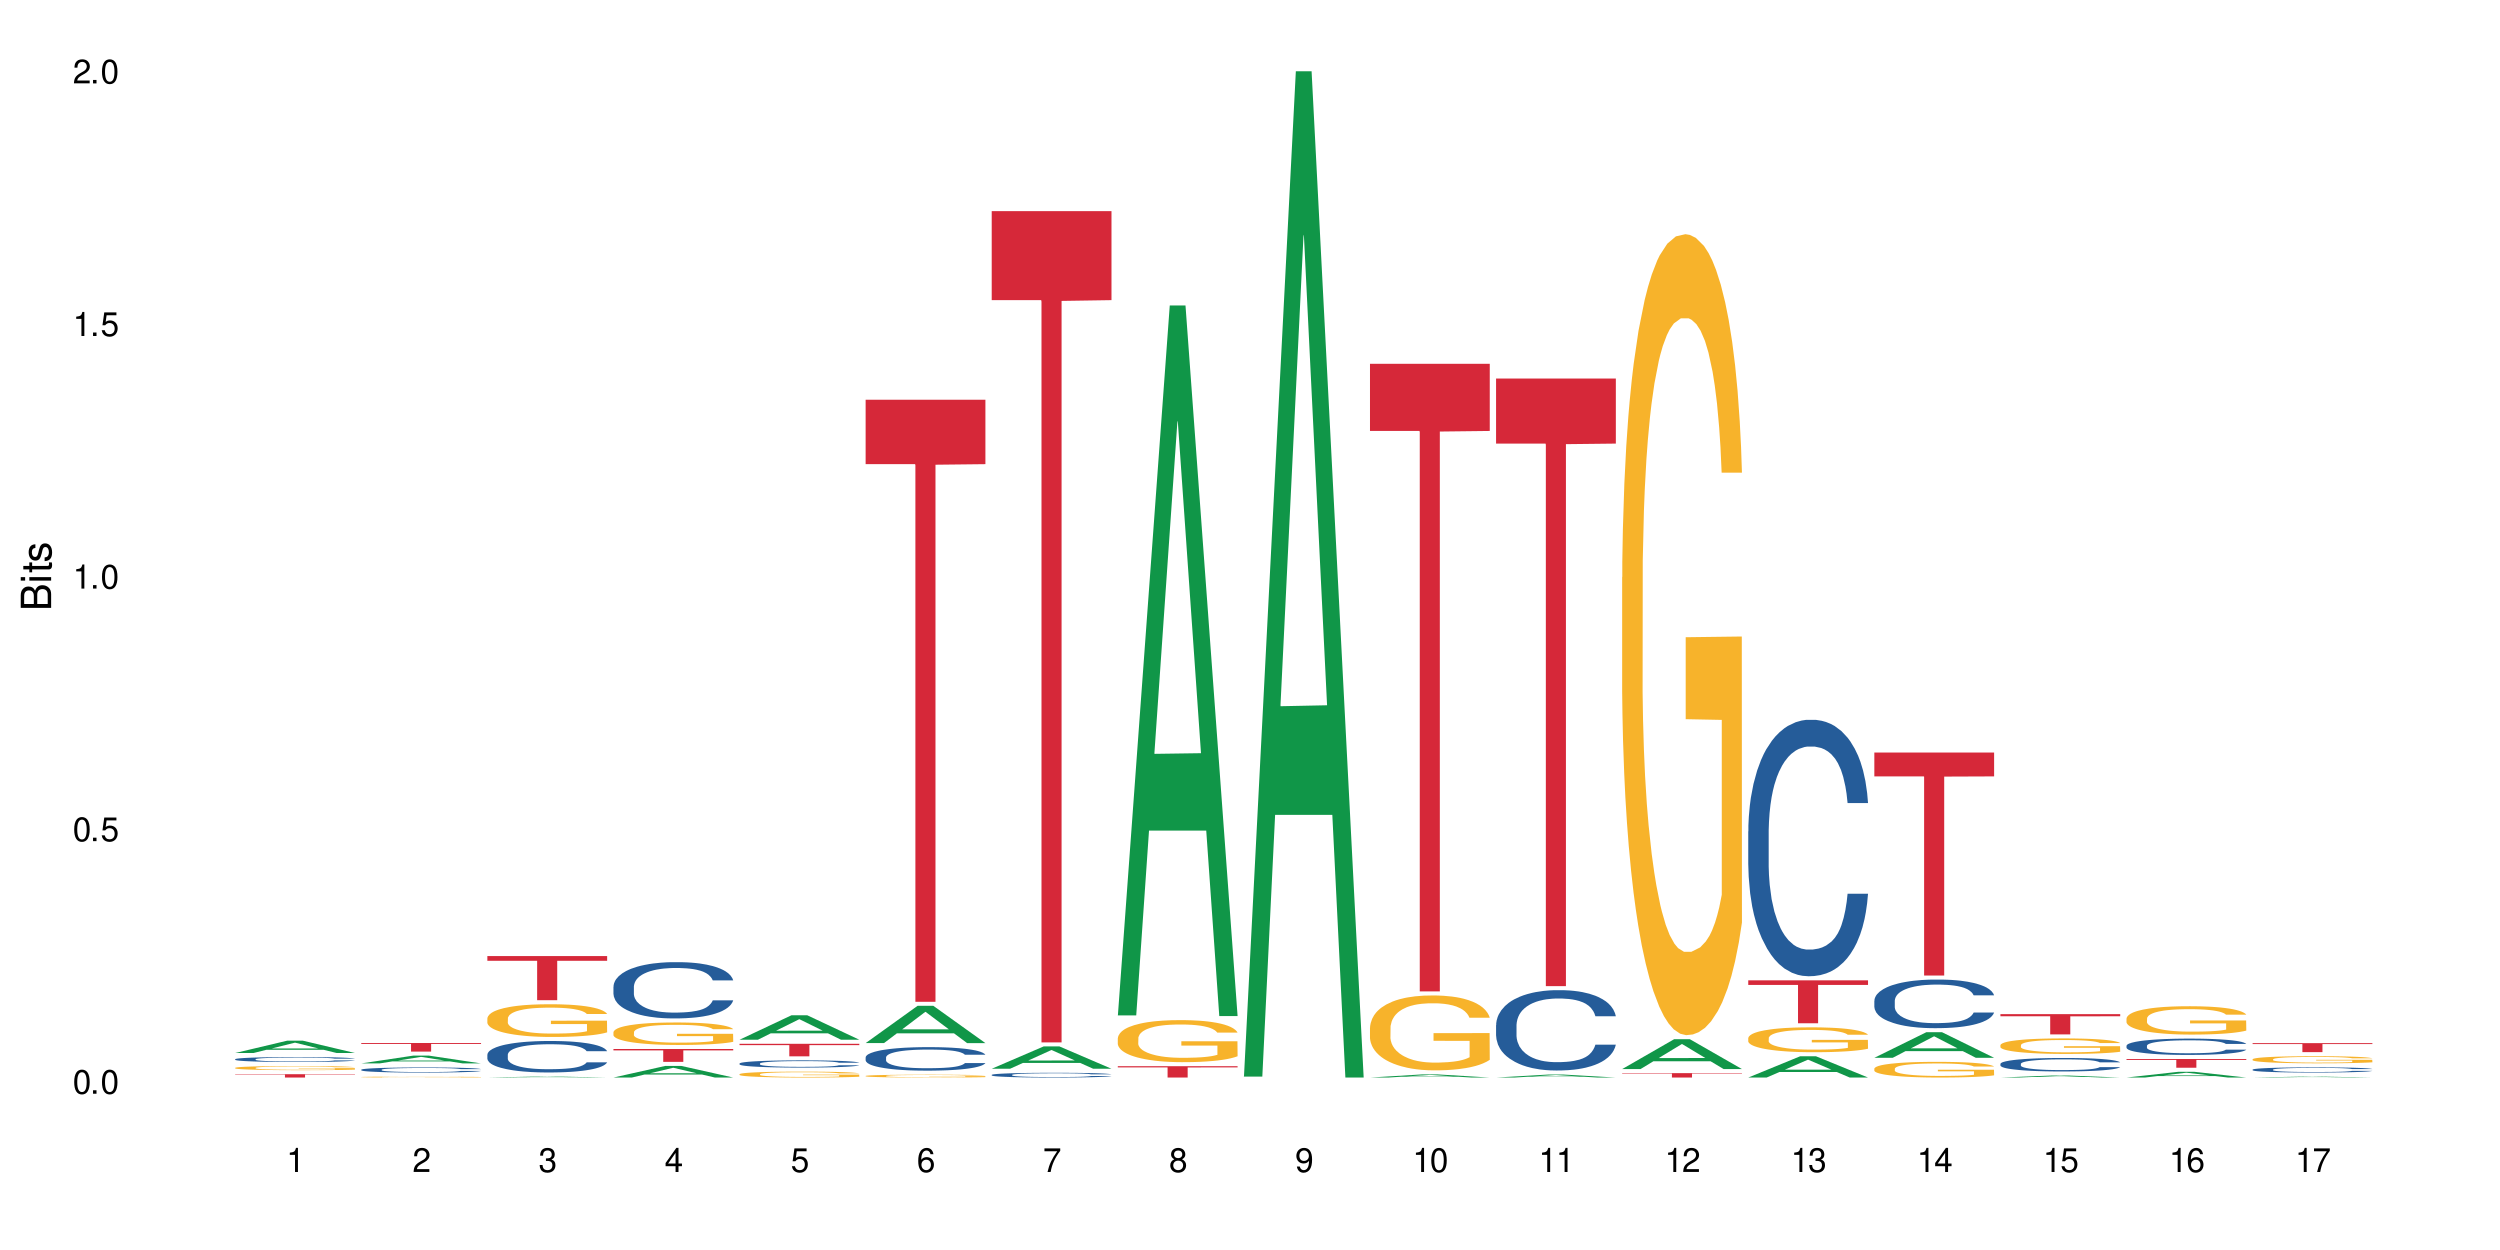<?xml version="1.0" encoding="UTF-8"?>
<svg xmlns="http://www.w3.org/2000/svg" xmlns:xlink="http://www.w3.org/1999/xlink" width="720" height="360" viewBox="0 0 720 360">
<defs>
<g>
<g id="glyph-0-0">
</g>
<g id="glyph-0-1">
<path d="M 2.641 -6.938 C 2 -6.938 1.422 -6.656 1.078 -6.172 C 0.641 -5.562 0.406 -4.641 0.406 -3.359 C 0.406 -1.016 1.188 0.219 2.641 0.219 C 4.078 0.219 4.859 -1.016 4.859 -3.297 C 4.859 -4.641 4.656 -5.547 4.203 -6.172 C 3.844 -6.656 3.281 -6.938 2.641 -6.938 Z M 2.641 -6.188 C 3.547 -6.188 4 -5.25 4 -3.375 C 4 -1.406 3.562 -0.484 2.625 -0.484 C 1.734 -0.484 1.281 -1.438 1.281 -3.344 C 1.281 -5.25 1.734 -6.188 2.641 -6.188 Z M 2.641 -6.188 "/>
</g>
<g id="glyph-0-2">
<path d="M 1.828 -1 L 0.828 -1 L 0.828 0 L 1.828 0 Z M 1.828 -1 "/>
</g>
<g id="glyph-0-3">
<path d="M 4.562 -6.797 L 1.062 -6.797 L 0.547 -3.094 L 1.328 -3.094 C 1.719 -3.562 2.047 -3.734 2.578 -3.734 C 3.484 -3.734 4.062 -3.109 4.062 -2.094 C 4.062 -1.125 3.484 -0.531 2.578 -0.531 C 1.828 -0.531 1.375 -0.906 1.188 -1.672 L 0.328 -1.672 C 0.453 -1.109 0.547 -0.844 0.75 -0.594 C 1.125 -0.078 1.828 0.219 2.594 0.219 C 3.969 0.219 4.922 -0.781 4.922 -2.219 C 4.922 -3.562 4.031 -4.484 2.719 -4.484 C 2.25 -4.484 1.859 -4.359 1.469 -4.062 L 1.734 -5.969 L 4.562 -5.969 Z M 4.562 -6.797 "/>
</g>
<g id="glyph-0-4">
<path d="M 2.484 -4.938 L 2.484 0 L 3.328 0 L 3.328 -6.938 L 2.766 -6.938 C 2.469 -5.875 2.281 -5.734 0.984 -5.562 L 0.984 -4.938 Z M 2.484 -4.938 "/>
</g>
<g id="glyph-0-5">
<path d="M 4.859 -0.828 L 1.281 -0.828 C 1.359 -1.406 1.672 -1.781 2.5 -2.281 L 3.469 -2.828 C 4.406 -3.344 4.906 -4.062 4.906 -4.906 C 4.906 -5.484 4.672 -6.031 4.266 -6.406 C 3.859 -6.766 3.375 -6.938 2.719 -6.938 C 1.859 -6.938 1.219 -6.625 0.844 -6.031 C 0.609 -5.672 0.5 -5.234 0.484 -4.531 L 1.328 -4.531 C 1.359 -5.016 1.406 -5.281 1.531 -5.516 C 1.75 -5.938 2.188 -6.203 2.703 -6.203 C 3.469 -6.203 4.031 -5.641 4.031 -4.891 C 4.031 -4.344 3.719 -3.859 3.125 -3.516 L 2.234 -3 C 0.812 -2.172 0.406 -1.531 0.328 -0.016 L 4.859 -0.016 Z M 4.859 -0.828 "/>
</g>
<g id="glyph-0-6">
<path d="M 2.125 -3.188 L 2.578 -3.188 C 3.5 -3.188 3.984 -2.766 3.984 -1.922 C 3.984 -1.062 3.469 -0.531 2.594 -0.531 C 1.656 -0.531 1.203 -1 1.156 -2.016 L 0.312 -2.016 C 0.344 -1.453 0.438 -1.094 0.609 -0.781 C 0.953 -0.109 1.625 0.219 2.547 0.219 C 3.953 0.219 4.859 -0.625 4.859 -1.938 C 4.859 -2.828 4.516 -3.297 3.703 -3.594 C 4.344 -3.844 4.656 -4.328 4.656 -5.031 C 4.656 -6.219 3.875 -6.938 2.578 -6.938 C 1.203 -6.938 0.484 -6.172 0.453 -4.703 L 1.297 -4.703 C 1.312 -5.125 1.344 -5.359 1.453 -5.578 C 1.641 -5.969 2.062 -6.203 2.594 -6.203 C 3.344 -6.203 3.797 -5.75 3.797 -5 C 3.797 -4.516 3.609 -4.219 3.25 -4.047 C 3.016 -3.953 2.703 -3.922 2.125 -3.906 Z M 2.125 -3.188 "/>
</g>
<g id="glyph-0-7">
<path d="M 3.141 -1.672 L 3.141 0 L 3.984 0 L 3.984 -1.672 L 4.984 -1.672 L 4.984 -2.438 L 3.984 -2.438 L 3.984 -6.938 L 3.359 -6.938 L 0.266 -2.578 L 0.266 -1.672 Z M 3.141 -2.438 L 1 -2.438 L 3.141 -5.5 Z M 3.141 -2.438 "/>
</g>
<g id="glyph-0-8">
<path d="M 4.781 -5.125 C 4.609 -6.266 3.891 -6.938 2.844 -6.938 C 2.094 -6.938 1.422 -6.578 1.031 -5.953 C 0.594 -5.266 0.406 -4.422 0.406 -3.172 C 0.406 -2 0.578 -1.25 0.984 -0.641 C 1.359 -0.078 1.953 0.219 2.703 0.219 C 3.984 0.219 4.922 -0.75 4.922 -2.094 C 4.922 -3.375 4.062 -4.281 2.844 -4.281 C 2.172 -4.281 1.641 -4.031 1.281 -3.516 C 1.281 -5.234 1.828 -6.188 2.797 -6.188 C 3.391 -6.188 3.797 -5.797 3.938 -5.125 Z M 2.734 -3.531 C 3.547 -3.531 4.062 -2.953 4.062 -2.031 C 4.062 -1.156 3.484 -0.531 2.703 -0.531 C 1.922 -0.531 1.328 -1.188 1.328 -2.078 C 1.328 -2.938 1.906 -3.531 2.734 -3.531 Z M 2.734 -3.531 "/>
</g>
<g id="glyph-0-9">
<path d="M 4.984 -6.797 L 0.438 -6.797 L 0.438 -5.969 L 4.109 -5.969 C 2.5 -3.656 1.828 -2.234 1.328 0 L 2.219 0 C 2.594 -2.172 3.453 -4.047 4.984 -6.094 Z M 4.984 -6.797 "/>
</g>
<g id="glyph-0-10">
<path d="M 3.75 -3.656 C 4.469 -4.094 4.688 -4.438 4.688 -5.078 C 4.688 -6.172 3.844 -6.938 2.641 -6.938 C 1.438 -6.938 0.594 -6.172 0.594 -5.094 C 0.594 -4.438 0.812 -4.094 1.516 -3.656 C 0.734 -3.266 0.359 -2.703 0.359 -1.922 C 0.359 -0.656 1.281 0.219 2.641 0.219 C 3.984 0.219 4.922 -0.656 4.922 -1.922 C 4.922 -2.703 4.531 -3.266 3.75 -3.656 Z M 2.641 -6.188 C 3.359 -6.188 3.812 -5.75 3.812 -5.062 C 3.812 -4.406 3.344 -3.984 2.641 -3.984 C 1.922 -3.984 1.453 -4.406 1.453 -5.078 C 1.453 -5.75 1.922 -6.188 2.641 -6.188 Z M 2.641 -3.266 C 3.484 -3.266 4.062 -2.719 4.062 -1.906 C 4.062 -1.078 3.484 -0.531 2.625 -0.531 C 1.797 -0.531 1.219 -1.094 1.219 -1.906 C 1.219 -2.719 1.781 -3.266 2.641 -3.266 Z M 2.641 -3.266 "/>
</g>
<g id="glyph-0-11">
<path d="M 0.516 -1.578 C 0.672 -0.453 1.406 0.219 2.438 0.219 C 3.188 0.219 3.859 -0.141 4.266 -0.766 C 4.688 -1.453 4.891 -2.297 4.891 -3.547 C 4.891 -4.719 4.703 -5.453 4.312 -6.078 C 3.938 -6.641 3.344 -6.938 2.594 -6.938 C 1.297 -6.938 0.359 -5.969 0.359 -4.625 C 0.359 -3.344 1.234 -2.453 2.453 -2.453 C 3.094 -2.453 3.578 -2.672 4.016 -3.203 C 4 -1.484 3.469 -0.531 2.5 -0.531 C 1.906 -0.531 1.484 -0.906 1.359 -1.578 Z M 2.578 -6.203 C 3.375 -6.203 3.969 -5.531 3.969 -4.641 C 3.969 -3.797 3.391 -3.188 2.547 -3.188 C 1.734 -3.188 1.234 -3.766 1.234 -4.688 C 1.234 -5.562 1.797 -6.203 2.578 -6.203 Z M 2.578 -6.203 "/>
</g>
<g id="glyph-1-0">
</g>
<g id="glyph-1-1">
<path d="M 0 -0.953 L 0 -4.891 C 0 -5.719 -0.234 -6.344 -0.734 -6.797 C -1.188 -7.234 -1.812 -7.469 -2.5 -7.469 C -3.547 -7.469 -4.188 -7 -4.625 -5.875 C -4.984 -6.688 -5.625 -7.094 -6.531 -7.094 C -7.172 -7.094 -7.734 -6.859 -8.141 -6.391 C -8.562 -5.922 -8.75 -5.344 -8.75 -4.5 L -8.75 -0.953 Z M -4.984 -2.062 L -7.766 -2.062 L -7.766 -4.219 C -7.766 -4.844 -7.688 -5.203 -7.453 -5.5 C -7.219 -5.812 -6.859 -5.969 -6.375 -5.969 C -5.891 -5.969 -5.531 -5.812 -5.297 -5.5 C -5.062 -5.203 -4.984 -4.844 -4.984 -4.219 Z M -0.984 -2.062 L -4 -2.062 L -4 -4.781 C -4 -5.766 -3.438 -6.359 -2.484 -6.359 C -1.547 -6.359 -0.984 -5.766 -0.984 -4.781 Z M -0.984 -2.062 "/>
</g>
<g id="glyph-1-2">
<path d="M -6.281 -1.797 L -6.281 -0.797 L 0 -0.797 L 0 -1.797 Z M -8.75 -1.797 L -8.75 -0.797 L -7.484 -0.797 L -7.484 -1.797 Z M -8.75 -1.797 "/>
</g>
<g id="glyph-1-3">
<path d="M -6.281 -3.047 L -6.281 -2.016 L -8.016 -2.016 L -8.016 -1.016 L -6.281 -1.016 L -6.281 -0.172 L -5.469 -0.172 L -5.469 -1.016 L -0.719 -1.016 C -0.078 -1.016 0.281 -1.453 0.281 -2.234 C 0.281 -2.5 0.25 -2.719 0.188 -3.047 L -0.641 -3.047 C -0.609 -2.906 -0.594 -2.766 -0.594 -2.562 C -0.594 -2.141 -0.719 -2.016 -1.156 -2.016 L -5.469 -2.016 L -5.469 -3.047 Z M -6.281 -3.047 "/>
</g>
<g id="glyph-1-4">
<path d="M -4.531 -5.25 C -5.766 -5.25 -6.469 -4.422 -6.469 -2.969 C -6.469 -1.516 -5.719 -0.562 -4.547 -0.562 C -3.562 -0.562 -3.094 -1.062 -2.734 -2.562 L -2.516 -3.484 C -2.344 -4.188 -2.094 -4.469 -1.641 -4.469 C -1.047 -4.469 -0.641 -3.875 -0.641 -3 C -0.641 -2.453 -0.797 -2 -1.062 -1.75 C -1.25 -1.594 -1.422 -1.531 -1.875 -1.469 L -1.875 -0.406 C -0.422 -0.453 0.281 -1.266 0.281 -2.922 C 0.281 -4.5 -0.5 -5.516 -1.719 -5.516 C -2.656 -5.516 -3.172 -4.984 -3.469 -3.734 L -3.703 -2.766 C -3.891 -1.953 -4.156 -1.609 -4.594 -1.609 C -5.188 -1.609 -5.547 -2.125 -5.547 -2.938 C -5.547 -3.75 -5.203 -4.172 -4.531 -4.203 Z M -4.531 -5.25 "/>
</g>
</g>
</defs>
<rect x="-72" y="-36" width="864" height="432" fill="rgb(100%, 100%, 100%)" fill-opacity="1"/>
<path fill-rule="nonzero" fill="rgb(6.275%, 58.824%, 28.235%)" fill-opacity="1" d="M 67.73 303.262 L 67.77 303.258 L 82.695 299.719 L 87.227 299.719 L 102.23 303.266 L 96.957 303.266 L 93.199 302.34 L 76.723 302.34 L 73.039 303.262 L 67.73 303.262 L 78.309 301.957 L 91.688 301.953 L 85.016 300.297 L 84.941 300.293 L 84.871 300.305 L 78.273 301.953 L 78.309 301.957 Z M 67.73 303.262 "/>
<path fill-rule="nonzero" fill="rgb(14.51%, 36.078%, 60%)" fill-opacity="1" d="M 67.73 305.051 L 67.773 305.051 L 67.773 305.016 L 67.898 304.969 L 68.195 304.906 L 68.488 304.863 L 69.246 304.785 L 70.297 304.711 L 71.391 304.652 L 72.191 304.621 L 72.906 304.594 L 74.547 304.547 L 75.598 304.52 L 76.734 304.5 L 78.121 304.477 L 79.133 304.465 L 81.402 304.441 L 83.086 304.434 L 84.391 304.43 L 87.211 304.43 L 88.891 304.434 L 90.113 304.441 L 91.457 304.453 L 92.594 304.465 L 94.57 304.492 L 96.34 304.527 L 97.137 304.551 L 98.402 304.59 L 99.367 304.629 L 100.043 304.664 L 100.797 304.711 L 101.473 304.77 L 101.977 304.836 L 102.23 304.891 L 96.34 304.891 L 96.043 304.84 L 95.707 304.801 L 95.078 304.746 L 94.445 304.707 L 93.562 304.672 L 92.762 304.645 L 91.668 304.621 L 90.703 304.605 L 89.691 304.594 L 88.723 304.586 L 86.875 304.578 L 84.727 304.578 L 83.93 304.582 L 82.289 304.59 L 81.402 304.602 L 80.141 304.617 L 79.258 304.637 L 78.207 304.66 L 77.492 304.684 L 76.609 304.719 L 75.977 304.746 L 75.262 304.789 L 74.84 304.824 L 74.461 304.859 L 74.125 304.902 L 73.875 304.949 L 73.703 304.996 L 73.621 305.043 L 73.621 305.246 L 73.703 305.293 L 73.914 305.348 L 74.461 305.426 L 75.262 305.496 L 76.188 305.551 L 77.07 305.59 L 77.574 305.609 L 78.25 305.629 L 79.301 305.656 L 80.816 305.684 L 81.699 305.691 L 83.043 305.703 L 84.434 305.707 L 86.285 305.707 L 87.926 305.703 L 89.02 305.695 L 90.156 305.688 L 91.711 305.664 L 92.68 305.641 L 93.52 305.617 L 94.152 305.594 L 94.57 305.57 L 95.203 305.531 L 95.707 305.488 L 96.086 305.441 L 96.34 305.398 L 102.23 305.398 L 101.977 305.449 L 101.598 305.5 L 101.219 305.539 L 100.629 305.582 L 99.957 305.625 L 98.988 305.668 L 98.191 305.699 L 97.137 305.734 L 96.172 305.758 L 95.117 305.781 L 93.562 305.805 L 92.551 305.82 L 91.457 305.832 L 90.156 305.84 L 88.516 305.852 L 86.746 305.855 L 83.34 305.855 L 82.035 305.848 L 80.309 305.836 L 78.164 305.812 L 76.609 305.789 L 75.387 305.766 L 74.336 305.738 L 73.156 305.703 L 71.645 305.645 L 70.719 305.602 L 70.086 305.562 L 69.371 305.512 L 68.867 305.469 L 68.277 305.395 L 67.855 305.301 L 67.73 305.23 Z M 67.73 305.051 "/>
<path fill-rule="nonzero" fill="rgb(96.863%, 70.196%, 16.863%)" fill-opacity="1" d="M 67.73 307.531 L 67.773 307.531 L 67.773 307.508 L 67.941 307.461 L 68.363 307.391 L 68.91 307.336 L 69.496 307.293 L 69.875 307.27 L 70.508 307.238 L 71.055 307.215 L 72.441 307.164 L 74.211 307.117 L 75.176 307.098 L 76.27 307.082 L 77.828 307.059 L 78.543 307.051 L 80.73 307.035 L 83.215 307.023 L 85.949 307.02 L 87.211 307.02 L 88.934 307.027 L 91.289 307.039 L 92.637 307.047 L 93.688 307.059 L 94.781 307.074 L 96.129 307.094 L 97.391 307.121 L 98.402 307.148 L 99.41 307.18 L 100.25 307.215 L 100.965 307.254 L 101.598 307.301 L 101.977 307.336 L 102.23 307.375 L 96.383 307.375 L 96.043 307.336 L 95.664 307.309 L 95.035 307.273 L 94.402 307.246 L 93.773 307.227 L 92.594 307.195 L 91.586 307.18 L 90.324 307.164 L 89.102 307.152 L 87.715 307.148 L 86.875 307.145 L 84.645 307.145 L 82.625 307.152 L 81.445 307.16 L 80.605 307.172 L 79.426 307.188 L 78.711 307.199 L 78.289 307.207 L 77.027 307.242 L 76.188 307.273 L 75.723 307.293 L 75.137 307.328 L 74.715 307.355 L 74.25 307.398 L 74 307.434 L 73.664 307.504 L 73.621 307.703 L 73.746 307.742 L 74 307.789 L 74.336 307.828 L 74.84 307.867 L 75.348 307.898 L 76.23 307.941 L 76.988 307.969 L 77.574 307.988 L 78.711 308.02 L 79.176 308.027 L 80.27 308.047 L 81.402 308.062 L 82.793 308.078 L 83.844 308.082 L 85.527 308.09 L 87.672 308.09 L 90.195 308.082 L 91.797 308.074 L 92.891 308.062 L 93.605 308.055 L 94.488 308.043 L 95.117 308.035 L 95.707 308.023 L 96.422 308.004 L 96.422 307.742 L 86.031 307.742 L 86.031 307.621 L 102.188 307.617 L 102.23 308.043 L 101.344 308.074 L 100.25 308.102 L 99.199 308.125 L 98.105 308.145 L 96.551 308.164 L 95.289 308.176 L 93.352 308.191 L 91.586 308.203 L 89.734 308.207 L 88.094 308.211 L 84.434 308.211 L 82.582 308.203 L 81.109 308.195 L 79.762 308.184 L 78.418 308.168 L 76.734 308.148 L 75.641 308.129 L 74.504 308.105 L 73.367 308.078 L 72.359 308.051 L 71.688 308.027 L 71.012 308 L 70.297 307.969 L 69.625 307.93 L 69.121 307.898 L 68.656 307.859 L 68.32 307.824 L 67.984 307.773 L 67.816 307.734 L 67.73 307.699 Z M 67.73 307.531 "/>
<path fill-rule="nonzero" fill="rgb(83.922%, 15.686%, 22.353%)" fill-opacity="1" d="M 67.73 309.375 L 102.23 309.375 L 102.23 309.477 L 87.852 309.48 L 87.852 310.332 L 82.066 310.332 L 82.066 309.48 L 81.984 309.477 L 67.73 309.477 Z M 67.73 309.375 "/>
<path fill-rule="nonzero" fill="rgb(6.275%, 58.824%, 28.235%)" fill-opacity="1" d="M 104.043 306.262 L 104.082 306.258 L 119.008 304.02 L 123.543 304.02 L 138.543 306.266 L 133.273 306.266 L 129.512 305.676 L 113.039 305.676 L 109.352 306.262 L 104.043 306.262 L 114.621 305.434 L 128 305.434 L 121.332 304.387 L 121.258 304.383 L 121.184 304.391 L 114.586 305.434 L 114.621 305.434 Z M 104.043 306.262 "/>
<path fill-rule="nonzero" fill="rgb(14.51%, 36.078%, 60%)" fill-opacity="1" d="M 104.043 308.07 L 104.086 308.066 L 104.086 308.035 L 104.211 307.984 L 104.508 307.918 L 104.801 307.875 L 105.559 307.797 L 106.609 307.719 L 107.703 307.66 L 108.504 307.625 L 109.219 307.598 L 110.859 307.547 L 111.91 307.523 L 113.047 307.5 L 114.438 307.477 L 115.445 307.461 L 117.719 307.441 L 119.398 307.43 L 120.703 307.426 L 123.523 307.426 L 125.207 307.434 L 126.426 307.441 L 127.773 307.449 L 128.91 307.461 L 130.887 307.492 L 132.652 307.531 L 133.453 307.551 L 134.715 307.594 L 135.684 307.633 L 136.355 307.668 L 137.113 307.719 L 137.785 307.781 L 138.289 307.848 L 138.543 307.906 L 132.652 307.906 L 132.359 307.852 L 132.023 307.809 L 131.391 307.754 L 130.758 307.715 L 129.875 307.676 L 129.078 307.652 L 127.984 307.625 L 127.016 307.609 L 126.004 307.598 L 125.039 307.59 L 123.188 307.582 L 121.043 307.582 L 120.242 307.586 L 118.602 307.594 L 117.719 307.605 L 116.457 307.625 L 115.57 307.641 L 114.52 307.668 L 113.805 307.691 L 112.922 307.727 L 112.289 307.758 L 111.574 307.801 L 111.156 307.836 L 110.777 307.871 L 110.438 307.918 L 110.188 307.965 L 110.02 308.016 L 109.934 308.062 L 109.934 308.273 L 110.02 308.32 L 110.23 308.375 L 110.777 308.461 L 111.574 308.531 L 112.5 308.586 L 113.383 308.629 L 113.891 308.648 L 114.562 308.668 L 115.613 308.695 L 117.129 308.723 L 118.012 308.734 L 119.359 308.742 L 120.746 308.75 L 122.598 308.75 L 124.238 308.742 L 125.332 308.738 L 126.469 308.727 L 128.023 308.703 L 128.992 308.684 L 129.832 308.656 L 130.465 308.629 L 130.887 308.609 L 131.516 308.566 L 132.023 308.52 L 132.398 308.473 L 132.652 308.43 L 138.543 308.43 L 138.289 308.48 L 137.91 308.535 L 137.531 308.574 L 136.945 308.621 L 136.27 308.664 L 135.305 308.711 L 134.504 308.742 L 133.453 308.773 L 132.484 308.801 L 131.434 308.824 L 129.875 308.852 L 128.867 308.863 L 127.773 308.875 L 126.469 308.887 L 124.828 308.895 L 123.059 308.902 L 121.418 308.902 L 119.652 308.898 L 118.348 308.895 L 116.625 308.883 L 114.477 308.859 L 112.922 308.832 L 111.703 308.809 L 110.648 308.781 L 109.473 308.742 L 107.957 308.684 L 107.031 308.637 L 106.402 308.602 L 105.684 308.547 L 105.18 308.5 L 104.59 308.426 L 104.172 308.328 L 104.043 308.254 Z M 104.043 308.07 "/>
<path fill-rule="nonzero" fill="rgb(96.863%, 70.196%, 16.863%)" fill-opacity="1" d="M 104.043 310.18 L 104.086 310.18 L 104.086 310.176 L 104.254 310.164 L 104.676 310.148 L 105.223 310.137 L 105.812 310.129 L 106.191 310.121 L 106.82 310.113 L 107.367 310.109 L 108.758 310.098 L 110.523 310.09 L 111.492 310.086 L 112.586 310.082 L 114.141 310.074 L 114.855 310.074 L 117.043 310.07 L 119.527 310.066 L 125.25 310.066 L 127.605 310.07 L 128.949 310.074 L 130.004 310.074 L 131.098 310.078 L 132.441 310.082 L 133.703 310.09 L 134.715 310.094 L 135.723 310.102 L 136.566 310.109 L 137.281 310.117 L 137.91 310.129 L 138.289 310.137 L 138.543 310.145 L 132.695 310.145 L 132.359 310.137 L 131.98 310.129 L 131.348 310.121 L 130.719 310.117 L 130.086 310.113 L 128.91 310.105 L 127.898 310.102 L 126.637 310.098 L 125.418 310.098 L 124.027 310.094 L 120.957 310.094 L 118.938 310.098 L 117.758 310.098 L 116.918 310.102 L 115.738 310.105 L 115.023 310.105 L 114.605 310.109 L 113.344 310.117 L 112.5 310.121 L 112.039 310.129 L 111.449 310.137 L 111.027 310.141 L 110.566 310.152 L 110.312 310.16 L 109.977 310.176 L 109.934 310.219 L 110.062 310.227 L 110.312 310.238 L 110.648 310.246 L 111.156 310.254 L 111.66 310.262 L 112.543 310.273 L 113.301 310.277 L 113.891 310.281 L 115.023 310.289 L 115.488 310.293 L 116.582 310.297 L 117.719 310.301 L 119.105 310.301 L 120.156 310.305 L 126.512 310.305 L 128.109 310.301 L 129.203 310.301 L 129.918 310.297 L 130.801 310.297 L 131.434 310.293 L 132.023 310.289 L 132.738 310.285 L 132.738 310.227 L 122.344 310.227 L 122.344 310.199 L 138.5 310.199 L 138.543 310.297 L 137.66 310.301 L 136.566 310.309 L 135.512 310.312 L 134.418 310.316 L 132.863 310.32 L 131.602 310.324 L 129.664 310.328 L 127.898 310.328 L 126.047 310.332 L 118.895 310.332 L 117.422 310.328 L 116.078 310.324 L 114.73 310.324 L 113.047 310.316 L 111.953 310.312 L 110.816 310.309 L 109.684 310.301 L 108.672 310.297 L 108 310.289 L 107.324 310.285 L 106.609 310.277 L 105.938 310.27 L 105.434 310.262 L 104.969 310.254 L 104.633 310.246 L 104.297 310.234 L 104.129 310.227 L 104.043 310.219 Z M 104.043 310.18 "/>
<path fill-rule="nonzero" fill="rgb(83.922%, 15.686%, 22.353%)" fill-opacity="1" d="M 104.043 300.391 L 138.543 300.391 L 138.543 300.652 L 124.164 300.656 L 124.164 302.855 L 118.379 302.855 L 118.379 300.656 L 118.297 300.652 L 104.043 300.652 Z M 104.043 300.391 "/>
<path fill-rule="nonzero" fill="rgb(6.275%, 58.824%, 28.235%)" fill-opacity="1" d="M 140.359 310.332 L 140.395 310.332 L 155.32 310.035 L 159.855 310.035 L 174.855 310.332 L 169.586 310.332 L 165.828 310.254 L 149.352 310.254 L 145.664 310.332 L 140.359 310.332 L 150.938 310.223 L 164.316 310.223 L 157.645 310.086 L 157.57 310.082 L 157.496 310.086 L 150.898 310.223 L 150.938 310.223 Z M 140.359 310.332 "/>
<path fill-rule="nonzero" fill="rgb(14.51%, 36.078%, 60%)" fill-opacity="1" d="M 140.359 303.754 L 140.398 303.746 L 140.398 303.547 L 140.527 303.23 L 140.82 302.832 L 141.117 302.559 L 141.871 302.07 L 142.926 301.598 L 144.02 301.234 L 144.816 301.02 L 145.531 300.855 L 147.172 300.547 L 148.227 300.391 L 149.359 300.25 L 150.75 300.109 L 151.758 300.027 L 154.031 299.895 L 155.715 299.836 L 157.02 299.809 L 159.836 299.809 L 161.52 299.844 L 162.738 299.883 L 164.086 299.949 L 165.223 300.027 L 167.199 300.207 L 168.965 300.441 L 169.766 300.57 L 171.027 300.828 L 171.996 301.078 L 172.668 301.293 L 173.426 301.598 L 174.098 301.973 L 174.605 302.395 L 174.855 302.75 L 168.965 302.75 L 168.672 302.418 L 168.336 302.164 L 167.703 301.824 L 167.074 301.582 L 166.191 301.344 L 165.391 301.184 L 164.297 301.027 L 163.328 300.93 L 162.32 300.855 L 161.352 300.805 L 159.5 300.754 L 157.355 300.754 L 156.555 300.77 L 154.914 300.836 L 154.031 300.895 L 152.77 301.012 L 151.887 301.117 L 150.832 301.285 L 150.117 301.426 L 149.234 301.641 L 148.605 301.832 L 147.891 302.105 L 147.469 302.312 L 147.09 302.543 L 146.754 302.816 L 146.5 303.105 L 146.332 303.414 L 146.25 303.711 L 146.25 304.996 L 146.332 305.293 L 146.543 305.641 L 147.09 306.148 L 147.891 306.586 L 148.812 306.934 L 149.699 307.184 L 150.203 307.297 L 150.875 307.43 L 151.926 307.598 L 153.441 307.762 L 154.324 307.828 L 155.672 307.895 L 157.059 307.926 L 158.91 307.926 L 160.551 307.895 L 161.645 307.852 L 162.781 307.785 L 164.34 307.645 L 165.305 307.512 L 166.148 307.355 L 166.777 307.199 L 167.199 307.066 L 167.832 306.809 L 168.336 306.527 L 168.715 306.238 L 168.965 305.957 L 174.855 305.957 L 174.605 306.289 L 174.227 306.609 L 173.848 306.852 L 173.258 307.141 L 172.586 307.398 L 171.617 307.688 L 170.816 307.879 L 169.766 308.086 L 168.797 308.242 L 167.746 308.383 L 166.191 308.547 L 165.18 308.633 L 164.086 308.707 L 162.781 308.773 L 161.141 308.832 L 159.375 308.863 L 157.734 308.871 L 155.965 308.855 L 154.664 308.82 L 152.938 308.746 L 150.793 308.598 L 149.234 308.441 L 148.016 308.285 L 146.965 308.117 L 145.785 307.895 L 144.27 307.531 L 143.344 307.25 L 142.715 307.016 L 142 306.691 L 141.492 306.402 L 140.906 305.941 L 140.484 305.352 L 140.359 304.895 Z M 140.359 303.754 "/>
<path fill-rule="nonzero" fill="rgb(96.863%, 70.196%, 16.863%)" fill-opacity="1" d="M 140.359 293.258 L 140.398 293.25 L 140.398 293.078 L 140.57 292.688 L 140.988 292.156 L 141.535 291.715 L 142.125 291.371 L 142.504 291.191 L 143.137 290.934 L 143.684 290.742 L 145.07 290.355 L 146.836 289.996 L 147.805 289.84 L 148.898 289.691 L 150.457 289.531 L 151.172 289.469 L 153.359 289.332 L 155.84 289.246 L 158.574 289.219 L 159.836 289.227 L 161.562 289.262 L 163.918 289.355 L 165.266 289.441 L 166.316 289.531 L 167.41 289.641 L 168.754 289.812 L 170.02 290.02 L 171.027 290.227 L 172.039 290.484 L 172.879 290.762 L 173.594 291.062 L 174.227 291.422 L 174.605 291.727 L 174.855 292.027 L 169.008 292.027 L 168.672 291.727 L 168.293 291.492 L 167.66 291.207 L 167.031 291 L 166.398 290.84 L 165.223 290.613 L 164.211 290.477 L 162.949 290.355 L 161.73 290.277 L 160.34 290.227 L 159.5 290.211 L 157.27 290.211 L 155.25 290.27 L 154.074 290.34 L 153.23 290.406 L 152.055 290.535 L 151.34 290.641 L 150.918 290.707 L 149.656 290.977 L 148.812 291.215 L 148.352 291.379 L 147.762 291.637 L 147.344 291.871 L 146.879 292.215 L 146.625 292.473 L 146.289 293.059 L 146.25 294.609 L 146.375 294.938 L 146.625 295.289 L 146.965 295.598 L 147.469 295.926 L 147.973 296.176 L 148.855 296.512 L 149.613 296.734 L 150.203 296.883 L 151.34 297.113 L 151.801 297.191 L 152.895 297.348 L 154.031 297.465 L 155.418 297.57 L 156.473 297.621 L 158.152 297.664 L 160.301 297.664 L 162.824 297.613 L 164.422 297.543 L 165.516 297.477 L 166.23 297.414 L 167.113 297.32 L 167.746 297.234 L 168.336 297.141 L 169.051 296.992 L 169.051 294.938 L 158.66 294.926 L 158.66 293.965 L 174.812 293.953 L 174.855 297.32 L 173.973 297.555 L 172.879 297.777 L 171.828 297.949 L 170.734 298.094 L 169.176 298.258 L 167.914 298.363 L 165.98 298.484 L 164.211 298.559 L 162.359 298.613 L 160.719 298.637 L 158.785 298.645 L 157.059 298.629 L 155.211 298.578 L 153.738 298.508 L 152.391 298.422 L 151.043 298.309 L 149.359 298.129 L 148.266 297.984 L 147.133 297.801 L 145.996 297.586 L 144.984 297.355 L 144.312 297.176 L 143.641 296.969 L 142.926 296.711 L 142.25 296.418 L 141.746 296.148 L 141.285 295.848 L 140.945 295.562 L 140.609 295.176 L 140.441 294.867 L 140.359 294.602 Z M 140.359 293.258 "/>
<path fill-rule="nonzero" fill="rgb(83.922%, 15.686%, 22.353%)" fill-opacity="1" d="M 140.359 275.344 L 174.855 275.344 L 174.855 276.703 L 160.477 276.715 L 160.477 288.055 L 154.695 288.055 L 154.695 276.727 L 154.609 276.703 L 140.359 276.703 Z M 140.359 275.344 "/>
<path fill-rule="nonzero" fill="rgb(6.275%, 58.824%, 28.235%)" fill-opacity="1" d="M 176.672 310.328 L 176.707 310.324 L 191.637 306.98 L 196.168 306.98 L 211.168 310.332 L 205.898 310.332 L 202.141 309.457 L 185.664 309.457 L 181.98 310.328 L 176.672 310.328 L 187.25 309.094 L 200.629 309.094 L 193.957 307.527 L 193.883 307.523 L 193.809 307.535 L 187.211 309.094 L 187.25 309.094 Z M 176.672 310.328 "/>
<path fill-rule="nonzero" fill="rgb(14.51%, 36.078%, 60%)" fill-opacity="1" d="M 176.672 284.156 L 176.715 284.141 L 176.715 283.785 L 176.84 283.223 L 177.133 282.512 L 177.43 282.023 L 178.188 281.148 L 179.238 280.305 L 180.332 279.652 L 181.133 279.27 L 181.848 278.973 L 183.488 278.422 L 184.539 278.141 L 185.676 277.891 L 187.062 277.637 L 188.074 277.488 L 190.344 277.254 L 192.027 277.148 L 193.332 277.105 L 196.152 277.105 L 197.832 277.164 L 199.055 277.238 L 200.398 277.355 L 201.535 277.488 L 203.512 277.816 L 205.281 278.23 L 206.078 278.469 L 207.34 278.926 L 208.309 279.371 L 208.98 279.758 L 209.738 280.305 L 210.414 280.973 L 210.918 281.727 L 211.168 282.363 L 205.281 282.363 L 204.984 281.77 L 204.648 281.312 L 204.02 280.703 L 203.387 280.273 L 202.504 279.844 L 201.703 279.562 L 200.609 279.281 L 199.641 279.105 L 198.633 278.973 L 197.664 278.883 L 195.812 278.793 L 193.668 278.793 L 192.867 278.824 L 191.227 278.941 L 190.344 279.047 L 189.082 279.254 L 188.199 279.445 L 187.148 279.742 L 186.434 279.992 L 185.547 280.379 L 184.918 280.719 L 184.203 281.207 L 183.781 281.578 L 183.402 281.992 L 183.066 282.48 L 182.812 283 L 182.645 283.547 L 182.562 284.082 L 182.562 286.379 L 182.645 286.91 L 182.855 287.535 L 183.402 288.438 L 184.203 289.223 L 185.129 289.844 L 186.012 290.289 L 186.516 290.496 L 187.188 290.734 L 188.242 291.027 L 189.754 291.324 L 190.641 291.445 L 191.984 291.562 L 193.375 291.621 L 195.227 291.621 L 196.867 291.562 L 197.961 291.488 L 199.094 291.371 L 200.652 291.117 L 201.621 290.883 L 202.461 290.602 L 203.094 290.316 L 203.512 290.082 L 204.145 289.621 L 204.648 289.117 L 205.027 288.602 L 205.281 288.098 L 211.168 288.098 L 210.918 288.688 L 210.539 289.266 L 210.16 289.695 L 209.57 290.215 L 208.898 290.672 L 207.93 291.191 L 207.133 291.531 L 206.078 291.902 L 205.113 292.184 L 204.059 292.438 L 202.504 292.734 L 201.492 292.883 L 200.398 293.016 L 199.094 293.133 L 197.453 293.238 L 195.688 293.297 L 194.047 293.309 L 192.281 293.281 L 190.977 293.223 L 189.25 293.09 L 187.105 292.82 L 185.547 292.539 L 184.328 292.258 L 183.277 291.961 L 182.098 291.562 L 180.586 290.91 L 179.66 290.406 L 179.027 289.992 L 178.312 289.414 L 177.809 288.895 L 177.219 288.066 L 176.797 287.016 L 176.672 286.199 Z M 176.672 284.156 "/>
<path fill-rule="nonzero" fill="rgb(96.863%, 70.196%, 16.863%)" fill-opacity="1" d="M 176.672 297.25 L 176.715 297.242 L 176.715 297.125 L 176.883 296.859 L 177.305 296.492 L 177.852 296.191 L 178.438 295.953 L 178.816 295.828 L 179.449 295.652 L 179.996 295.523 L 181.383 295.254 L 183.152 295.008 L 184.117 294.898 L 185.211 294.801 L 186.77 294.688 L 187.484 294.645 L 189.672 294.551 L 192.152 294.492 L 194.887 294.473 L 196.152 294.48 L 197.875 294.504 L 200.23 294.57 L 201.578 294.629 L 202.629 294.688 L 203.723 294.766 L 205.07 294.883 L 206.332 295.023 L 207.34 295.168 L 208.352 295.344 L 209.191 295.535 L 209.906 295.742 L 210.539 295.988 L 210.918 296.195 L 211.168 296.402 L 205.32 296.402 L 204.984 296.195 L 204.605 296.035 L 203.977 295.84 L 203.344 295.699 L 202.715 295.586 L 201.535 295.434 L 200.527 295.34 L 199.266 295.254 L 198.043 295.203 L 196.656 295.168 L 195.812 295.156 L 193.586 295.156 L 191.566 295.195 L 190.387 295.242 L 189.547 295.289 L 188.367 295.379 L 187.652 295.449 L 187.23 295.496 L 185.969 295.68 L 185.129 295.848 L 184.664 295.961 L 184.078 296.137 L 183.656 296.297 L 183.191 296.535 L 182.941 296.711 L 182.605 297.113 L 182.562 298.18 L 182.688 298.402 L 182.941 298.645 L 183.277 298.859 L 183.781 299.082 L 184.285 299.254 L 185.172 299.484 L 185.926 299.641 L 186.516 299.738 L 187.652 299.898 L 188.113 299.953 L 189.207 300.059 L 190.344 300.141 L 191.734 300.215 L 192.785 300.25 L 194.469 300.277 L 196.613 300.277 L 199.137 300.242 L 200.734 300.195 L 201.828 300.148 L 202.547 300.105 L 203.43 300.043 L 204.059 299.984 L 204.648 299.918 L 205.363 299.816 L 205.363 298.402 L 194.973 298.398 L 194.973 297.734 L 211.129 297.727 L 211.168 300.043 L 210.285 300.203 L 209.191 300.355 L 208.141 300.473 L 207.047 300.574 L 205.488 300.688 L 204.227 300.758 L 202.293 300.84 L 200.527 300.895 L 198.676 300.93 L 197.035 300.945 L 195.098 300.953 L 193.375 300.941 L 191.523 300.906 L 190.051 300.859 L 188.703 300.801 L 187.359 300.723 L 185.676 300.598 L 184.582 300.496 L 183.445 300.375 L 182.309 300.227 L 181.301 300.066 L 180.625 299.941 L 179.953 299.801 L 179.238 299.621 L 178.566 299.422 L 178.059 299.238 L 177.598 299.031 L 177.262 298.836 L 176.926 298.57 L 176.758 298.355 L 176.672 298.172 Z M 176.672 297.25 "/>
<path fill-rule="nonzero" fill="rgb(83.922%, 15.686%, 22.353%)" fill-opacity="1" d="M 176.672 302.117 L 211.168 302.117 L 211.168 302.512 L 196.793 302.516 L 196.793 305.816 L 191.008 305.816 L 191.008 302.52 L 190.922 302.512 L 176.672 302.512 Z M 176.672 302.117 "/>
<path fill-rule="nonzero" fill="rgb(6.275%, 58.824%, 28.235%)" fill-opacity="1" d="M 212.984 299.438 L 213.023 299.43 L 227.949 292.395 L 232.484 292.395 L 247.484 299.445 L 242.211 299.445 L 238.453 297.602 L 221.977 297.602 L 218.293 299.438 L 212.984 299.438 L 223.562 296.844 L 236.941 296.836 L 230.27 293.547 L 230.199 293.539 L 230.125 293.559 L 223.527 296.836 L 223.562 296.844 Z M 212.984 299.438 "/>
<path fill-rule="nonzero" fill="rgb(14.51%, 36.078%, 60%)" fill-opacity="1" d="M 212.984 306.289 L 213.027 306.289 L 213.027 306.242 L 213.152 306.172 L 213.449 306.078 L 213.742 306.016 L 214.5 305.902 L 215.551 305.793 L 216.645 305.711 L 217.445 305.66 L 218.16 305.625 L 219.801 305.555 L 220.852 305.516 L 221.988 305.484 L 223.375 305.453 L 224.387 305.434 L 226.66 305.402 L 228.34 305.391 L 229.645 305.383 L 232.465 305.383 L 234.148 305.391 L 235.367 305.402 L 236.715 305.414 L 237.848 305.434 L 239.828 305.477 L 241.594 305.527 L 242.395 305.559 L 243.656 305.617 L 244.621 305.676 L 245.297 305.723 L 246.055 305.793 L 246.727 305.879 L 247.23 305.977 L 247.484 306.059 L 241.594 306.059 L 241.301 305.984 L 240.961 305.926 L 240.332 305.848 L 239.699 305.789 L 238.816 305.734 L 238.016 305.699 L 236.922 305.664 L 235.957 305.641 L 234.945 305.625 L 233.98 305.613 L 232.129 305.602 L 229.98 305.602 L 229.184 305.605 L 227.543 305.621 L 226.66 305.633 L 225.395 305.66 L 224.512 305.684 L 223.461 305.723 L 222.746 305.754 L 221.863 305.805 L 221.23 305.848 L 220.516 305.91 L 220.094 305.957 L 219.715 306.012 L 219.379 306.074 L 219.129 306.141 L 218.961 306.211 L 218.875 306.281 L 218.875 306.574 L 218.961 306.645 L 219.168 306.723 L 219.715 306.84 L 220.516 306.941 L 221.441 307.02 L 222.324 307.078 L 222.828 307.105 L 223.504 307.137 L 224.555 307.172 L 226.07 307.211 L 226.953 307.227 L 228.301 307.242 L 229.688 307.25 L 231.539 307.25 L 233.18 307.242 L 234.273 307.234 L 235.41 307.219 L 236.965 307.184 L 237.934 307.156 L 238.773 307.117 L 239.406 307.082 L 239.828 307.051 L 240.457 306.992 L 240.961 306.93 L 241.34 306.863 L 241.594 306.797 L 247.484 306.797 L 247.23 306.871 L 246.852 306.945 L 246.473 307.004 L 245.883 307.07 L 245.211 307.129 L 244.242 307.195 L 243.445 307.238 L 242.395 307.285 L 241.426 307.324 L 240.375 307.355 L 238.816 307.395 L 237.809 307.41 L 236.715 307.43 L 235.41 307.445 L 233.77 307.457 L 232 307.465 L 230.359 307.469 L 228.594 307.465 L 227.289 307.457 L 225.566 307.438 L 223.418 307.402 L 221.863 307.367 L 220.641 307.332 L 219.59 307.293 L 218.414 307.242 L 216.898 307.16 L 215.973 307.094 L 215.34 307.039 L 214.625 306.965 L 214.121 306.898 L 213.531 306.793 L 213.113 306.656 L 212.984 306.555 Z M 212.984 306.289 "/>
<path fill-rule="nonzero" fill="rgb(96.863%, 70.196%, 16.863%)" fill-opacity="1" d="M 212.984 309.359 L 213.027 309.359 L 213.027 309.328 L 213.195 309.258 L 213.617 309.16 L 214.164 309.082 L 214.754 309.02 L 215.133 308.988 L 215.762 308.941 L 216.309 308.906 L 217.699 308.836 L 219.465 308.77 L 220.434 308.742 L 221.527 308.715 L 223.082 308.688 L 223.797 308.676 L 225.984 308.652 L 228.469 308.637 L 231.203 308.633 L 232.465 308.633 L 234.188 308.641 L 236.547 308.656 L 237.891 308.672 L 238.941 308.688 L 240.035 308.707 L 241.383 308.738 L 242.645 308.777 L 243.656 308.812 L 244.664 308.859 L 245.508 308.91 L 246.223 308.965 L 246.852 309.027 L 247.23 309.082 L 247.484 309.137 L 241.637 309.137 L 241.301 309.082 L 240.922 309.043 L 240.289 308.988 L 239.656 308.953 L 239.027 308.922 L 237.848 308.883 L 236.84 308.859 L 235.578 308.836 L 234.355 308.82 L 232.969 308.812 L 232.129 308.809 L 229.898 308.809 L 227.879 308.82 L 226.699 308.832 L 225.859 308.844 L 224.68 308.867 L 223.965 308.887 L 223.547 308.898 L 222.281 308.949 L 221.441 308.992 L 220.98 309.02 L 220.391 309.066 L 219.969 309.109 L 219.508 309.172 L 219.254 309.219 L 218.918 309.324 L 218.875 309.605 L 219 309.664 L 219.254 309.727 L 219.59 309.781 L 220.094 309.84 L 220.602 309.887 L 221.484 309.945 L 222.242 309.988 L 222.828 310.016 L 223.965 310.055 L 224.43 310.07 L 225.523 310.098 L 226.66 310.121 L 228.047 310.137 L 229.098 310.148 L 230.781 310.156 L 232.926 310.156 L 235.449 310.145 L 237.051 310.133 L 238.145 310.121 L 238.859 310.109 L 239.742 310.094 L 240.375 310.078 L 240.961 310.059 L 241.676 310.035 L 241.676 309.664 L 231.285 309.66 L 231.285 309.488 L 247.441 309.484 L 247.484 310.094 L 246.602 310.137 L 245.508 310.176 L 244.453 310.207 L 243.359 310.234 L 241.805 310.262 L 240.543 310.281 L 238.605 310.305 L 236.84 310.316 L 234.988 310.328 L 233.348 310.332 L 231.414 310.332 L 229.688 310.328 L 227.836 310.32 L 226.363 310.309 L 225.02 310.293 L 223.672 310.273 L 221.988 310.238 L 220.895 310.211 L 219.758 310.18 L 218.621 310.141 L 217.613 310.098 L 216.941 310.066 L 216.266 310.031 L 215.551 309.984 L 214.879 309.93 L 214.375 309.883 L 213.91 309.828 L 213.574 309.777 L 213.238 309.707 L 213.07 309.648 L 212.984 309.602 Z M 212.984 309.359 "/>
<path fill-rule="nonzero" fill="rgb(83.922%, 15.686%, 22.353%)" fill-opacity="1" d="M 212.984 300.609 L 247.484 300.609 L 247.484 300.996 L 233.105 300.996 L 233.105 304.219 L 227.32 304.219 L 227.32 301 L 227.238 300.996 L 212.984 300.996 Z M 212.984 300.609 "/>
<path fill-rule="nonzero" fill="rgb(6.275%, 58.824%, 28.235%)" fill-opacity="1" d="M 249.301 300.402 L 249.336 300.395 L 264.262 289.676 L 268.797 289.676 L 283.797 300.414 L 278.527 300.414 L 274.766 297.609 L 258.293 297.609 L 254.605 300.402 L 249.301 300.402 L 259.875 296.453 L 273.258 296.441 L 266.586 291.43 L 266.512 291.422 L 266.438 291.449 L 259.84 296.441 L 259.875 296.453 Z M 249.301 300.402 "/>
<path fill-rule="nonzero" fill="rgb(14.51%, 36.078%, 60%)" fill-opacity="1" d="M 249.301 304.523 L 249.34 304.52 L 249.34 304.371 L 249.469 304.133 L 249.762 303.836 L 250.055 303.633 L 250.812 303.27 L 251.867 302.914 L 252.961 302.645 L 253.758 302.48 L 254.473 302.359 L 256.113 302.129 L 257.168 302.012 L 258.301 301.906 L 259.691 301.801 L 260.699 301.738 L 262.973 301.641 L 264.656 301.598 L 265.957 301.578 L 268.777 301.578 L 270.461 301.602 L 271.68 301.633 L 273.027 301.684 L 274.164 301.738 L 276.141 301.875 L 277.906 302.047 L 278.707 302.148 L 279.969 302.34 L 280.938 302.523 L 281.609 302.688 L 282.367 302.914 L 283.039 303.195 L 283.543 303.508 L 283.797 303.773 L 277.906 303.773 L 277.613 303.527 L 277.277 303.336 L 276.645 303.082 L 276.016 302.902 L 275.129 302.723 L 274.332 302.605 L 273.238 302.488 L 272.27 302.414 L 271.262 302.359 L 270.293 302.32 L 268.441 302.285 L 266.297 302.285 L 265.496 302.297 L 263.855 302.344 L 262.973 302.391 L 261.711 302.477 L 260.828 302.555 L 259.773 302.68 L 259.059 302.785 L 258.176 302.945 L 257.543 303.09 L 256.828 303.293 L 256.41 303.445 L 256.031 303.621 L 255.695 303.824 L 255.441 304.043 L 255.273 304.27 L 255.188 304.492 L 255.188 305.453 L 255.273 305.676 L 255.484 305.934 L 256.031 306.312 L 256.828 306.641 L 257.754 306.902 L 258.641 307.086 L 259.145 307.172 L 259.816 307.273 L 260.867 307.395 L 262.383 307.52 L 263.266 307.57 L 264.613 307.617 L 266 307.645 L 267.852 307.645 L 269.492 307.617 L 270.586 307.586 L 271.723 307.539 L 273.277 307.434 L 274.246 307.332 L 275.09 307.215 L 275.719 307.098 L 276.141 307 L 276.77 306.809 L 277.277 306.598 L 277.656 306.379 L 277.906 306.172 L 283.797 306.172 L 283.543 306.418 L 283.164 306.66 L 282.789 306.84 L 282.199 307.055 L 281.523 307.246 L 280.559 307.465 L 279.758 307.605 L 278.707 307.762 L 277.738 307.879 L 276.688 307.984 L 275.129 308.109 L 274.121 308.168 L 273.027 308.227 L 271.723 308.273 L 270.082 308.316 L 268.316 308.344 L 266.676 308.348 L 264.906 308.336 L 263.602 308.312 L 261.879 308.258 L 259.734 308.145 L 258.176 308.027 L 256.957 307.91 L 255.902 307.785 L 254.727 307.617 L 253.211 307.348 L 252.285 307.137 L 251.656 306.961 L 250.941 306.723 L 250.434 306.504 L 249.848 306.156 L 249.426 305.719 L 249.301 305.379 Z M 249.301 304.523 "/>
<path fill-rule="nonzero" fill="rgb(96.863%, 70.196%, 16.863%)" fill-opacity="1" d="M 249.301 309.863 L 249.34 309.863 L 249.34 309.848 L 249.508 309.812 L 249.93 309.77 L 250.477 309.73 L 251.066 309.699 L 251.445 309.684 L 252.074 309.66 L 252.621 309.645 L 254.012 309.613 L 255.777 309.578 L 256.746 309.566 L 257.84 309.555 L 259.395 309.539 L 260.109 309.535 L 262.301 309.523 L 264.781 309.516 L 267.516 309.512 L 268.777 309.512 L 270.504 309.516 L 272.859 309.523 L 274.203 309.531 L 275.258 309.539 L 276.352 309.551 L 277.695 309.562 L 278.957 309.582 L 279.969 309.602 L 280.977 309.621 L 281.82 309.648 L 282.535 309.672 L 283.164 309.703 L 283.543 309.73 L 283.797 309.758 L 277.949 309.758 L 277.613 309.73 L 277.234 309.711 L 276.602 309.688 L 275.973 309.668 L 275.34 309.652 L 274.164 309.633 L 273.152 309.621 L 271.891 309.613 L 270.672 309.605 L 269.281 309.602 L 268.441 309.598 L 266.211 309.598 L 264.191 309.605 L 263.016 309.609 L 262.172 309.617 L 260.996 309.629 L 260.281 309.637 L 259.859 309.641 L 258.598 309.664 L 257.754 309.688 L 257.293 309.699 L 256.703 309.723 L 256.281 309.742 L 255.82 309.773 L 255.566 309.797 L 255.23 309.848 L 255.188 309.98 L 255.316 310.012 L 255.566 310.039 L 255.902 310.066 L 256.41 310.098 L 256.914 310.117 L 257.797 310.148 L 258.555 310.168 L 259.145 310.18 L 260.281 310.199 L 260.742 310.207 L 261.836 310.219 L 262.973 310.23 L 264.359 310.238 L 265.41 310.242 L 267.094 310.246 L 269.242 310.246 L 271.766 310.242 L 273.363 310.238 L 274.457 310.23 L 275.172 310.227 L 276.055 310.219 L 276.688 310.211 L 277.277 310.203 L 277.992 310.188 L 277.992 310.012 L 267.602 310.008 L 267.602 309.926 L 283.754 309.926 L 283.797 310.219 L 282.914 310.238 L 281.82 310.258 L 280.77 310.273 L 279.676 310.285 L 278.117 310.297 L 276.855 310.309 L 274.922 310.316 L 273.152 310.324 L 271.301 310.328 L 269.66 310.332 L 266 310.332 L 264.148 310.328 L 262.676 310.32 L 261.332 310.312 L 259.984 310.305 L 258.301 310.289 L 257.207 310.273 L 256.074 310.258 L 254.938 310.242 L 253.926 310.219 L 252.582 310.188 L 251.867 310.164 L 251.191 310.137 L 250.688 310.117 L 250.223 310.09 L 249.887 310.062 L 249.551 310.031 L 249.383 310.004 L 249.301 309.98 Z M 249.301 309.863 "/>
<path fill-rule="nonzero" fill="rgb(83.922%, 15.686%, 22.353%)" fill-opacity="1" d="M 249.301 115.117 L 283.797 115.117 L 283.797 133.676 L 269.418 133.84 L 269.418 288.512 L 263.633 288.512 L 263.633 134.004 L 263.551 133.676 L 249.301 133.676 Z M 249.301 115.117 "/>
<path fill-rule="nonzero" fill="rgb(6.275%, 58.824%, 28.235%)" fill-opacity="1" d="M 285.613 307.793 L 285.648 307.789 L 300.578 301.367 L 305.109 301.367 L 320.109 307.801 L 314.84 307.801 L 311.082 306.121 L 294.605 306.121 L 290.922 307.793 L 285.613 307.793 L 296.191 305.426 L 309.57 305.422 L 302.898 302.418 L 302.824 302.414 L 302.75 302.43 L 296.152 305.422 L 296.191 305.426 Z M 285.613 307.793 "/>
<path fill-rule="nonzero" fill="rgb(14.51%, 36.078%, 60%)" fill-opacity="1" d="M 285.613 309.559 L 285.656 309.559 L 285.656 309.527 L 285.781 309.48 L 286.074 309.422 L 286.371 309.379 L 287.129 309.305 L 288.18 309.234 L 289.273 309.18 L 290.07 309.148 L 290.789 309.121 L 292.43 309.074 L 293.48 309.051 L 294.617 309.031 L 296.004 309.008 L 297.016 308.996 L 299.285 308.977 L 300.969 308.969 L 302.273 308.965 L 305.09 308.965 L 306.773 308.969 L 307.996 308.977 L 309.34 308.984 L 310.477 308.996 L 312.453 309.023 L 314.219 309.059 L 315.02 309.078 L 316.281 309.117 L 317.25 309.156 L 317.922 309.188 L 318.68 309.234 L 319.352 309.289 L 319.859 309.355 L 320.109 309.406 L 314.219 309.406 L 313.926 309.359 L 313.59 309.32 L 312.957 309.27 L 312.328 309.23 L 311.445 309.195 L 310.645 309.172 L 309.551 309.148 L 308.582 309.133 L 307.574 309.121 L 306.605 309.113 L 304.754 309.105 L 302.609 309.105 L 301.809 309.109 L 300.168 309.121 L 299.285 309.129 L 298.023 309.145 L 297.141 309.16 L 296.09 309.188 L 295.371 309.207 L 294.488 309.242 L 293.859 309.27 L 293.145 309.312 L 292.723 309.344 L 292.344 309.375 L 292.008 309.418 L 291.754 309.461 L 291.586 309.508 L 291.504 309.555 L 291.504 309.746 L 291.586 309.793 L 291.797 309.844 L 292.344 309.922 L 293.145 309.988 L 294.07 310.039 L 294.953 310.078 L 295.457 310.094 L 296.129 310.113 L 297.184 310.141 L 298.695 310.164 L 299.578 310.176 L 300.926 310.184 L 302.316 310.191 L 304.164 310.191 L 305.805 310.184 L 306.898 310.18 L 308.035 310.168 L 309.594 310.148 L 310.559 310.129 L 311.402 310.105 L 312.031 310.078 L 312.453 310.059 L 313.086 310.02 L 313.59 309.977 L 313.969 309.934 L 314.219 309.891 L 320.109 309.891 L 319.859 309.941 L 319.48 309.992 L 319.102 310.027 L 318.512 310.07 L 317.84 310.109 L 316.871 310.152 L 316.07 310.184 L 315.02 310.215 L 314.051 310.238 L 313 310.258 L 311.445 310.285 L 310.434 310.297 L 309.34 310.309 L 308.035 310.316 L 306.395 310.328 L 304.629 310.332 L 302.988 310.332 L 301.223 310.328 L 299.918 310.324 L 298.191 310.312 L 296.047 310.293 L 294.488 310.266 L 293.27 310.242 L 292.219 310.219 L 291.039 310.184 L 289.523 310.129 L 288.602 310.086 L 287.969 310.051 L 287.254 310.004 L 286.75 309.961 L 286.16 309.891 L 285.738 309.801 L 285.613 309.73 Z M 285.613 309.559 "/>
<path fill-rule="nonzero" fill="rgb(83.922%, 15.686%, 22.353%)" fill-opacity="1" d="M 285.613 60.812 L 320.109 60.812 L 320.109 86.438 L 305.734 86.664 L 305.734 300.203 L 299.949 300.203 L 299.949 86.887 L 299.863 86.438 L 285.613 86.438 Z M 285.613 60.812 "/>
<path fill-rule="nonzero" fill="rgb(6.275%, 58.824%, 28.235%)" fill-opacity="1" d="M 321.926 292.438 L 321.965 292.242 L 336.891 87.98 L 341.422 87.98 L 356.426 292.629 L 351.152 292.629 L 347.395 239.207 L 330.918 239.207 L 327.234 292.438 L 321.926 292.438 L 332.504 217.109 L 345.883 216.918 L 339.211 121.414 L 339.137 121.223 L 339.066 121.801 L 332.469 216.918 L 332.504 217.109 Z M 321.926 292.438 "/>
<path fill-rule="nonzero" fill="rgb(96.863%, 70.196%, 16.863%)" fill-opacity="1" d="M 321.926 298.98 L 321.969 298.969 L 321.969 298.75 L 322.137 298.25 L 322.559 297.566 L 323.105 297 L 323.691 296.559 L 324.07 296.324 L 324.703 295.992 L 325.25 295.75 L 326.637 295.254 L 328.406 294.789 L 329.371 294.59 L 330.465 294.402 L 332.023 294.191 L 332.738 294.113 L 334.926 293.938 L 337.41 293.824 L 340.145 293.793 L 341.406 293.805 L 343.129 293.848 L 345.484 293.969 L 346.832 294.078 L 347.883 294.191 L 348.977 294.336 L 350.324 294.555 L 351.586 294.82 L 352.598 295.086 L 353.605 295.418 L 354.445 295.773 L 355.16 296.16 L 355.793 296.625 L 356.172 297.012 L 356.426 297.398 L 350.578 297.398 L 350.238 297.012 L 349.859 296.711 L 349.23 296.348 L 348.598 296.082 L 347.969 295.871 L 346.789 295.586 L 345.781 295.406 L 344.52 295.254 L 343.297 295.152 L 341.91 295.086 L 341.07 295.062 L 338.84 295.062 L 336.82 295.141 L 335.641 295.23 L 334.801 295.32 L 333.621 295.484 L 332.906 295.617 L 332.484 295.707 L 331.223 296.051 L 330.383 296.359 L 329.918 296.57 L 329.332 296.902 L 328.91 297.199 L 328.445 297.641 L 328.195 297.973 L 327.859 298.727 L 327.816 300.719 L 327.941 301.137 L 328.195 301.59 L 328.531 301.988 L 329.035 302.41 L 329.539 302.73 L 330.426 303.164 L 331.184 303.449 L 331.77 303.637 L 332.906 303.938 L 333.371 304.035 L 334.465 304.234 L 335.598 304.391 L 336.988 304.523 L 338.039 304.59 L 339.723 304.645 L 341.867 304.645 L 344.391 304.578 L 345.992 304.492 L 347.086 304.402 L 347.801 304.324 L 348.684 304.203 L 349.312 304.094 L 349.902 303.969 L 350.617 303.781 L 350.617 301.137 L 340.227 301.129 L 340.227 299.887 L 356.383 299.875 L 356.426 304.203 L 355.539 304.5 L 354.445 304.789 L 353.395 305.012 L 352.301 305.199 L 350.746 305.41 L 349.484 305.543 L 347.547 305.695 L 345.781 305.797 L 343.93 305.863 L 342.289 305.895 L 340.352 305.906 L 338.629 305.883 L 336.777 305.816 L 335.305 305.73 L 333.957 305.617 L 332.613 305.477 L 330.93 305.242 L 329.836 305.055 L 328.699 304.82 L 327.562 304.547 L 326.555 304.246 L 325.879 304.016 L 325.207 303.75 L 324.492 303.418 L 323.82 303.039 L 323.316 302.699 L 322.852 302.312 L 322.516 301.945 L 322.18 301.449 L 322.012 301.051 L 321.926 300.707 Z M 321.926 298.98 "/>
<path fill-rule="nonzero" fill="rgb(83.922%, 15.686%, 22.353%)" fill-opacity="1" d="M 321.926 307.07 L 356.426 307.07 L 356.426 307.418 L 342.047 307.422 L 342.047 310.332 L 336.262 310.332 L 336.262 307.426 L 336.18 307.418 L 321.926 307.418 Z M 321.926 307.07 "/>
<path fill-rule="nonzero" fill="rgb(6.275%, 58.824%, 28.235%)" fill-opacity="1" d="M 358.238 310.059 L 358.277 309.789 L 373.203 20.527 L 377.738 20.527 L 392.738 310.332 L 387.469 310.332 L 383.707 234.684 L 367.234 234.684 L 363.547 310.059 L 358.238 310.059 L 368.816 203.391 L 382.195 203.117 L 375.527 67.875 L 375.453 67.602 L 375.379 68.418 L 368.781 203.117 L 368.816 203.391 Z M 358.238 310.059 "/>
<path fill-rule="nonzero" fill="rgb(6.275%, 58.824%, 28.235%)" fill-opacity="1" d="M 394.555 310.332 L 394.59 310.332 L 409.516 309.43 L 414.051 309.43 L 429.051 310.332 L 423.781 310.332 L 420.02 310.098 L 403.547 310.098 L 399.859 310.332 L 394.555 310.332 L 405.133 310 L 418.512 310 L 411.84 309.578 L 411.766 309.574 L 411.691 309.578 L 405.094 310 L 405.133 310 Z M 394.555 310.332 "/>
<path fill-rule="nonzero" fill="rgb(96.863%, 70.196%, 16.863%)" fill-opacity="1" d="M 394.555 295.93 L 394.594 295.91 L 394.594 295.516 L 394.766 294.629 L 395.184 293.406 L 395.73 292.402 L 396.32 291.613 L 396.699 291.199 L 397.332 290.609 L 397.879 290.176 L 399.266 289.289 L 401.031 288.461 L 402 288.105 L 403.094 287.773 L 404.652 287.398 L 405.367 287.262 L 407.555 286.945 L 410.035 286.746 L 412.77 286.688 L 414.031 286.707 L 415.758 286.785 L 418.113 287.004 L 419.461 287.199 L 420.512 287.398 L 421.605 287.652 L 422.949 288.047 L 424.215 288.52 L 425.223 288.992 L 426.234 289.586 L 427.074 290.215 L 427.789 290.906 L 428.422 291.734 L 428.801 292.422 L 429.051 293.113 L 423.203 293.113 L 422.867 292.422 L 422.488 291.891 L 421.855 291.242 L 421.227 290.766 L 420.594 290.395 L 419.418 289.879 L 418.406 289.566 L 417.145 289.289 L 415.926 289.113 L 414.535 288.992 L 413.695 288.953 L 411.465 288.953 L 409.445 289.094 L 408.27 289.25 L 407.426 289.406 L 406.25 289.703 L 405.535 289.941 L 405.113 290.098 L 403.852 290.707 L 403.008 291.262 L 402.547 291.633 L 401.957 292.227 L 401.539 292.758 L 401.074 293.547 L 400.82 294.137 L 400.484 295.477 L 400.441 299.023 L 400.57 299.773 L 400.82 300.582 L 401.16 301.289 L 401.664 302.039 L 402.168 302.609 L 403.051 303.379 L 403.809 303.891 L 404.398 304.227 L 405.535 304.758 L 405.996 304.934 L 407.09 305.289 L 408.227 305.566 L 409.613 305.801 L 410.668 305.922 L 412.348 306.02 L 414.496 306.02 L 417.02 305.902 L 418.617 305.742 L 419.711 305.586 L 420.426 305.449 L 421.309 305.23 L 421.941 305.035 L 422.531 304.816 L 423.246 304.48 L 423.246 299.773 L 412.855 299.754 L 412.855 297.547 L 429.008 297.527 L 429.051 305.23 L 428.168 305.762 L 427.074 306.273 L 426.023 306.668 L 424.93 307.004 L 423.371 307.379 L 422.109 307.613 L 420.176 307.891 L 418.406 308.066 L 416.555 308.188 L 414.914 308.246 L 412.98 308.266 L 411.254 308.227 L 409.406 308.109 L 407.934 307.949 L 406.586 307.754 L 405.238 307.496 L 403.555 307.082 L 402.461 306.746 L 401.328 306.336 L 400.191 305.84 L 399.18 305.309 L 398.508 304.895 L 397.836 304.422 L 397.121 303.832 L 396.445 303.16 L 395.941 302.551 L 395.48 301.859 L 395.141 301.211 L 394.805 300.324 L 394.637 299.613 L 394.555 299.004 Z M 394.555 295.93 "/>
<path fill-rule="nonzero" fill="rgb(83.922%, 15.686%, 22.353%)" fill-opacity="1" d="M 394.555 104.766 L 429.051 104.766 L 429.051 124.113 L 414.672 124.285 L 414.672 285.523 L 408.891 285.523 L 408.891 124.453 L 408.805 124.113 L 394.555 124.113 Z M 394.555 104.766 "/>
<path fill-rule="nonzero" fill="rgb(6.275%, 58.824%, 28.235%)" fill-opacity="1" d="M 430.867 310.332 L 430.902 310.332 L 445.832 309.473 L 450.363 309.473 L 465.363 310.332 L 460.094 310.332 L 456.336 310.109 L 439.859 310.109 L 436.176 310.332 L 430.867 310.332 L 441.445 310.016 L 454.824 310.016 L 448.152 309.613 L 448.004 309.613 L 441.406 310.016 L 441.445 310.016 Z M 430.867 310.332 "/>
<path fill-rule="nonzero" fill="rgb(14.51%, 36.078%, 60%)" fill-opacity="1" d="M 430.867 295.238 L 430.91 295.219 L 430.91 294.711 L 431.035 293.906 L 431.328 292.895 L 431.625 292.195 L 432.383 290.949 L 433.434 289.742 L 434.527 288.812 L 435.328 288.262 L 436.043 287.84 L 437.684 287.059 L 438.734 286.656 L 439.871 286.297 L 441.258 285.938 L 442.27 285.727 L 444.539 285.387 L 446.223 285.238 L 447.527 285.176 L 450.348 285.176 L 452.027 285.258 L 453.25 285.367 L 454.594 285.535 L 455.73 285.727 L 457.707 286.191 L 459.477 286.781 L 460.273 287.121 L 461.535 287.777 L 462.504 288.41 L 463.176 288.961 L 463.934 289.742 L 464.609 290.695 L 465.113 291.773 L 465.363 292.68 L 459.477 292.68 L 459.18 291.836 L 458.844 291.18 L 458.215 290.312 L 457.582 289.699 L 456.699 289.086 L 455.898 288.684 L 454.805 288.285 L 453.836 288.031 L 452.828 287.84 L 451.859 287.711 L 450.008 287.586 L 447.863 287.586 L 447.062 287.629 L 445.422 287.797 L 444.539 287.945 L 443.277 288.242 L 442.395 288.516 L 441.344 288.938 L 440.629 289.297 L 439.742 289.848 L 439.113 290.336 L 438.398 291.031 L 437.977 291.562 L 437.598 292.152 L 437.262 292.852 L 437.008 293.59 L 436.84 294.375 L 436.758 295.133 L 436.758 298.41 L 436.84 299.172 L 437.051 300.062 L 437.598 301.352 L 438.398 302.473 L 439.324 303.359 L 440.207 303.992 L 440.711 304.289 L 441.383 304.629 L 442.438 305.051 L 443.949 305.473 L 444.836 305.645 L 446.18 305.812 L 447.57 305.898 L 449.422 305.898 L 451.062 305.812 L 452.156 305.707 L 453.289 305.539 L 454.848 305.18 L 455.816 304.84 L 456.656 304.438 L 457.289 304.035 L 457.707 303.699 L 458.34 303.043 L 458.844 302.324 L 459.223 301.582 L 459.477 300.863 L 465.363 300.863 L 465.113 301.711 L 464.734 302.535 L 464.355 303.148 L 463.766 303.887 L 463.094 304.543 L 462.125 305.285 L 461.328 305.77 L 460.273 306.301 L 459.309 306.699 L 458.254 307.059 L 456.699 307.484 L 455.688 307.695 L 454.594 307.887 L 453.289 308.055 L 451.648 308.203 L 449.883 308.285 L 448.242 308.309 L 446.477 308.266 L 445.172 308.18 L 443.445 307.992 L 441.301 307.609 L 439.742 307.207 L 438.523 306.805 L 437.473 306.383 L 436.293 305.812 L 434.781 304.883 L 433.855 304.164 L 433.223 303.57 L 432.508 302.746 L 432.004 302.008 L 431.414 300.824 L 430.992 299.32 L 430.867 298.156 Z M 430.867 295.238 "/>
<path fill-rule="nonzero" fill="rgb(83.922%, 15.686%, 22.353%)" fill-opacity="1" d="M 430.867 109.023 L 465.363 109.023 L 465.363 127.754 L 450.988 127.918 L 450.988 284.012 L 445.203 284.012 L 445.203 128.086 L 445.117 127.754 L 430.867 127.754 Z M 430.867 109.023 "/>
<path fill-rule="nonzero" fill="rgb(6.275%, 58.824%, 28.235%)" fill-opacity="1" d="M 467.18 307.883 L 467.219 307.875 L 482.145 299.293 L 486.68 299.293 L 501.68 307.891 L 496.406 307.891 L 492.648 305.648 L 476.172 305.648 L 472.488 307.883 L 467.18 307.883 L 477.758 304.719 L 491.137 304.711 L 484.465 300.699 L 484.395 300.691 L 484.32 300.715 L 477.723 304.711 L 477.758 304.719 Z M 467.18 307.883 "/>
<path fill-rule="nonzero" fill="rgb(96.863%, 70.196%, 16.863%)" fill-opacity="1" d="M 467.18 166.25 L 467.223 166.039 L 467.223 161.824 L 467.391 152.344 L 467.812 139.281 L 468.359 128.539 L 468.949 120.113 L 469.328 115.688 L 469.957 109.367 L 470.504 104.734 L 471.891 95.254 L 473.66 86.406 L 474.629 82.613 L 475.723 79.031 L 477.277 75.027 L 477.992 73.555 L 480.18 70.184 L 482.664 68.074 L 485.398 67.445 L 486.66 67.656 L 488.383 68.496 L 490.738 70.816 L 492.086 72.922 L 493.137 75.027 L 494.23 77.766 L 495.578 81.98 L 496.84 87.035 L 497.852 92.094 L 498.859 98.414 L 499.703 105.156 L 500.418 112.527 L 501.047 121.375 L 501.426 128.75 L 501.68 136.125 L 495.832 136.125 L 495.496 128.75 L 495.117 123.062 L 494.484 116.109 L 493.852 111.055 L 493.223 107.051 L 492.043 101.574 L 491.035 98.203 L 489.773 95.254 L 488.551 93.355 L 487.164 92.094 L 486.324 91.672 L 484.094 91.672 L 482.074 93.145 L 480.895 94.832 L 480.055 96.516 L 478.875 99.676 L 478.16 102.203 L 477.742 103.891 L 476.477 110.422 L 475.637 116.32 L 475.176 120.324 L 474.586 126.645 L 474.164 132.332 L 473.703 140.758 L 473.449 147.078 L 473.113 161.402 L 473.07 199.324 L 473.195 207.332 L 473.449 215.969 L 473.785 223.551 L 474.289 231.559 L 474.797 237.668 L 475.68 245.883 L 476.438 251.359 L 477.023 254.941 L 478.16 260.629 L 478.625 262.527 L 479.719 266.32 L 480.855 269.27 L 482.242 271.797 L 483.293 273.059 L 484.977 274.113 L 487.121 274.113 L 489.645 272.848 L 491.246 271.164 L 492.34 269.477 L 493.055 268.004 L 493.938 265.688 L 494.57 263.578 L 495.156 261.262 L 495.871 257.68 L 495.871 207.332 L 485.48 207.121 L 485.48 183.523 L 501.637 183.312 L 501.68 265.688 L 500.797 271.375 L 499.703 276.852 L 498.648 281.066 L 497.555 284.648 L 496 288.648 L 494.738 291.176 L 492.801 294.129 L 491.035 296.023 L 489.184 297.289 L 487.543 297.918 L 485.609 298.129 L 483.883 297.707 L 482.031 296.445 L 480.559 294.758 L 479.211 292.652 L 477.867 289.914 L 476.184 285.488 L 475.09 281.906 L 473.953 277.484 L 472.816 272.219 L 471.809 266.527 L 471.137 262.105 L 470.461 257.047 L 469.746 250.73 L 469.074 243.566 L 468.57 237.035 L 468.105 229.66 L 467.77 222.711 L 467.434 213.23 L 467.266 205.645 L 467.18 199.113 Z M 467.18 166.25 "/>
<path fill-rule="nonzero" fill="rgb(83.922%, 15.686%, 22.353%)" fill-opacity="1" d="M 467.18 309.055 L 501.68 309.055 L 501.68 309.191 L 487.301 309.195 L 487.301 310.332 L 481.516 310.332 L 481.516 309.195 L 481.434 309.191 L 467.18 309.191 Z M 467.18 309.055 "/>
<path fill-rule="nonzero" fill="rgb(6.275%, 58.824%, 28.235%)" fill-opacity="1" d="M 503.496 310.328 L 503.531 310.32 L 518.457 304.203 L 522.992 304.203 L 537.992 310.332 L 532.723 310.332 L 528.961 308.734 L 512.488 308.734 L 508.801 310.328 L 503.496 310.328 L 514.07 308.07 L 527.449 308.066 L 520.781 305.207 L 520.707 305.199 L 520.633 305.215 L 514.035 308.066 L 514.07 308.07 Z M 503.496 310.328 "/>
<path fill-rule="nonzero" fill="rgb(14.51%, 36.078%, 60%)" fill-opacity="1" d="M 503.496 239.449 L 503.535 239.383 L 503.535 237.762 L 503.664 235.195 L 503.957 231.957 L 504.25 229.73 L 505.008 225.746 L 506.062 221.898 L 507.156 218.93 L 507.953 217.176 L 508.668 215.824 L 510.309 213.328 L 511.363 212.043 L 512.496 210.898 L 513.887 209.75 L 514.895 209.074 L 517.168 207.996 L 518.852 207.523 L 520.152 207.32 L 522.973 207.32 L 524.656 207.59 L 525.875 207.926 L 527.223 208.469 L 528.359 209.074 L 530.336 210.559 L 532.102 212.449 L 532.902 213.531 L 534.164 215.621 L 535.133 217.648 L 535.805 219.402 L 536.562 221.898 L 537.234 224.938 L 537.738 228.379 L 537.992 231.281 L 532.102 231.281 L 531.809 228.582 L 531.473 226.488 L 530.84 223.723 L 530.211 221.766 L 529.324 219.809 L 528.527 218.523 L 527.434 217.242 L 526.465 216.434 L 525.457 215.824 L 524.488 215.418 L 522.637 215.016 L 520.492 215.016 L 519.691 215.148 L 518.051 215.691 L 517.168 216.164 L 515.906 217.105 L 515.023 217.984 L 513.969 219.336 L 513.254 220.48 L 512.371 222.238 L 511.738 223.789 L 511.023 226.016 L 510.605 227.703 L 510.227 229.594 L 509.891 231.82 L 509.637 234.184 L 509.469 236.684 L 509.383 239.113 L 509.383 249.574 L 509.469 252.004 L 509.68 254.84 L 510.227 258.957 L 511.023 262.535 L 511.949 265.367 L 512.832 267.395 L 513.34 268.34 L 514.012 269.418 L 515.062 270.77 L 516.578 272.117 L 517.461 272.66 L 518.809 273.199 L 520.195 273.469 L 522.047 273.469 L 523.688 273.199 L 524.781 272.859 L 525.918 272.32 L 527.473 271.172 L 528.441 270.094 L 529.285 268.812 L 529.914 267.527 L 530.336 266.449 L 530.965 264.355 L 531.473 262.062 L 531.852 259.699 L 532.102 257.402 L 537.992 257.402 L 537.738 260.105 L 537.359 262.734 L 536.984 264.695 L 536.395 267.055 L 535.719 269.148 L 534.754 271.512 L 533.953 273.062 L 532.902 274.75 L 531.934 276.031 L 530.883 277.18 L 529.324 278.531 L 528.316 279.207 L 527.223 279.812 L 525.918 280.352 L 524.277 280.824 L 522.512 281.094 L 520.871 281.164 L 519.102 281.027 L 517.797 280.758 L 516.074 280.152 L 513.93 278.938 L 512.371 277.652 L 511.152 276.371 L 510.098 275.02 L 508.922 273.199 L 507.406 270.227 L 506.48 267.934 L 505.852 266.043 L 505.137 263.41 L 504.629 261.047 L 504.043 257.27 L 503.621 252.477 L 503.496 248.766 Z M 503.496 239.449 "/>
<path fill-rule="nonzero" fill="rgb(96.863%, 70.196%, 16.863%)" fill-opacity="1" d="M 503.496 298.941 L 503.535 298.934 L 503.535 298.805 L 503.703 298.508 L 504.125 298.102 L 504.672 297.77 L 505.262 297.508 L 505.641 297.371 L 506.27 297.172 L 506.816 297.027 L 508.207 296.734 L 509.973 296.461 L 510.941 296.34 L 512.035 296.23 L 513.59 296.105 L 514.305 296.059 L 516.492 295.953 L 518.977 295.891 L 521.711 295.871 L 522.973 295.875 L 524.699 295.902 L 527.055 295.977 L 528.398 296.039 L 529.453 296.105 L 530.547 296.191 L 531.891 296.32 L 533.152 296.48 L 534.164 296.637 L 535.172 296.832 L 536.016 297.043 L 536.73 297.27 L 537.359 297.547 L 537.738 297.773 L 537.992 298.004 L 532.145 298.004 L 531.809 297.773 L 531.43 297.598 L 530.797 297.383 L 530.168 297.227 L 529.535 297.102 L 528.359 296.93 L 527.348 296.824 L 526.086 296.734 L 524.867 296.676 L 523.477 296.637 L 522.637 296.621 L 520.406 296.621 L 518.387 296.668 L 517.211 296.723 L 516.367 296.773 L 515.191 296.871 L 514.477 296.949 L 514.055 297.004 L 512.793 297.207 L 511.949 297.391 L 511.488 297.512 L 510.898 297.711 L 510.477 297.887 L 510.016 298.148 L 509.762 298.344 L 509.426 298.789 L 509.383 299.969 L 509.512 300.219 L 509.762 300.484 L 510.098 300.723 L 510.605 300.973 L 511.109 301.16 L 511.992 301.418 L 512.75 301.586 L 513.34 301.699 L 514.477 301.875 L 514.938 301.934 L 516.031 302.051 L 517.168 302.145 L 518.555 302.223 L 519.605 302.262 L 521.289 302.293 L 523.438 302.293 L 525.961 302.254 L 527.559 302.203 L 528.652 302.148 L 529.367 302.105 L 530.25 302.031 L 530.883 301.965 L 531.473 301.895 L 532.188 301.781 L 532.188 300.219 L 521.797 300.211 L 521.797 299.477 L 537.949 299.473 L 537.992 302.031 L 537.109 302.207 L 536.016 302.379 L 534.965 302.508 L 533.871 302.621 L 532.312 302.746 L 531.051 302.824 L 529.117 302.914 L 527.348 302.977 L 525.496 303.016 L 523.855 303.035 L 521.922 303.039 L 520.195 303.027 L 518.344 302.988 L 516.871 302.934 L 515.527 302.871 L 514.18 302.785 L 512.496 302.648 L 511.402 302.535 L 510.27 302.398 L 509.133 302.234 L 508.121 302.059 L 507.449 301.922 L 506.777 301.762 L 506.062 301.566 L 505.387 301.344 L 504.883 301.141 L 504.418 300.91 L 504.082 300.695 L 503.746 300.402 L 503.578 300.164 L 503.496 299.961 Z M 503.496 298.941 "/>
<path fill-rule="nonzero" fill="rgb(83.922%, 15.686%, 22.353%)" fill-opacity="1" d="M 503.496 282.328 L 537.992 282.328 L 537.992 283.652 L 523.613 283.664 L 523.613 294.707 L 517.828 294.707 L 517.828 283.676 L 517.746 283.652 L 503.496 283.652 Z M 503.496 282.328 "/>
<path fill-rule="nonzero" fill="rgb(6.275%, 58.824%, 28.235%)" fill-opacity="1" d="M 539.809 304.641 L 539.844 304.633 L 554.773 297.281 L 559.305 297.281 L 574.305 304.645 L 569.035 304.645 L 565.277 302.723 L 548.801 302.723 L 545.117 304.641 L 539.809 304.641 L 550.387 301.93 L 563.766 301.922 L 557.094 298.484 L 557.02 298.477 L 556.945 298.496 L 550.348 301.922 L 550.387 301.93 Z M 539.809 304.641 "/>
<path fill-rule="nonzero" fill="rgb(14.51%, 36.078%, 60%)" fill-opacity="1" d="M 539.809 288.207 L 539.852 288.195 L 539.852 287.887 L 539.977 287.402 L 540.27 286.789 L 540.566 286.367 L 541.324 285.609 L 542.375 284.883 L 543.469 284.316 L 544.266 283.984 L 544.984 283.73 L 546.625 283.258 L 547.676 283.012 L 548.812 282.797 L 550.199 282.578 L 551.211 282.449 L 553.48 282.246 L 555.164 282.156 L 556.469 282.117 L 559.285 282.117 L 560.969 282.168 L 562.191 282.23 L 563.535 282.336 L 564.672 282.449 L 566.648 282.73 L 568.414 283.09 L 569.215 283.293 L 570.477 283.691 L 571.445 284.074 L 572.117 284.406 L 572.875 284.883 L 573.547 285.457 L 574.055 286.109 L 574.305 286.66 L 568.414 286.66 L 568.121 286.148 L 567.785 285.75 L 567.152 285.227 L 566.523 284.855 L 565.641 284.484 L 564.84 284.242 L 563.746 284 L 562.777 283.844 L 561.77 283.73 L 560.801 283.652 L 558.949 283.574 L 556.805 283.574 L 556.004 283.602 L 554.363 283.703 L 553.48 283.793 L 552.219 283.973 L 551.336 284.141 L 550.285 284.395 L 549.566 284.613 L 548.684 284.945 L 548.055 285.238 L 547.34 285.66 L 546.918 285.98 L 546.539 286.34 L 546.203 286.762 L 545.949 287.211 L 545.781 287.684 L 545.699 288.145 L 545.699 290.129 L 545.781 290.59 L 545.992 291.125 L 546.539 291.906 L 547.34 292.586 L 548.266 293.121 L 549.148 293.508 L 549.652 293.684 L 550.324 293.891 L 551.379 294.145 L 552.891 294.402 L 553.773 294.504 L 555.121 294.605 L 556.512 294.656 L 558.359 294.656 L 560 294.605 L 561.094 294.543 L 562.23 294.441 L 563.789 294.223 L 564.754 294.02 L 565.598 293.773 L 566.227 293.531 L 566.648 293.328 L 567.281 292.93 L 567.785 292.496 L 568.164 292.047 L 568.414 291.613 L 574.305 291.613 L 574.055 292.125 L 573.676 292.625 L 573.297 292.996 L 572.707 293.441 L 572.035 293.84 L 571.066 294.285 L 570.266 294.582 L 569.215 294.902 L 568.246 295.145 L 567.195 295.363 L 565.641 295.617 L 564.629 295.746 L 563.535 295.859 L 562.23 295.965 L 560.59 296.055 L 558.824 296.105 L 557.184 296.117 L 555.418 296.09 L 554.113 296.039 L 552.387 295.926 L 550.242 295.695 L 548.684 295.453 L 547.465 295.207 L 546.414 294.953 L 545.234 294.605 L 543.719 294.043 L 542.793 293.609 L 542.164 293.25 L 541.449 292.75 L 540.945 292.305 L 540.355 291.586 L 539.934 290.68 L 539.809 289.973 Z M 539.809 288.207 "/>
<path fill-rule="nonzero" fill="rgb(96.863%, 70.196%, 16.863%)" fill-opacity="1" d="M 539.809 307.746 L 539.852 307.742 L 539.852 307.66 L 540.02 307.473 L 540.438 307.219 L 540.984 307.008 L 541.574 306.844 L 541.953 306.754 L 542.586 306.633 L 543.133 306.543 L 544.52 306.355 L 546.285 306.184 L 547.254 306.105 L 548.348 306.039 L 549.906 305.957 L 550.621 305.93 L 552.809 305.863 L 555.289 305.824 L 558.023 305.809 L 559.285 305.812 L 561.012 305.832 L 563.367 305.875 L 564.715 305.918 L 565.766 305.957 L 566.859 306.012 L 568.207 306.094 L 569.469 306.195 L 570.477 306.293 L 571.488 306.418 L 572.328 306.551 L 573.043 306.695 L 573.676 306.867 L 574.055 307.012 L 574.305 307.156 L 568.457 307.156 L 568.121 307.012 L 567.742 306.898 L 567.113 306.766 L 566.48 306.664 L 565.848 306.586 L 564.672 306.48 L 563.66 306.414 L 562.398 306.355 L 561.18 306.316 L 559.793 306.293 L 558.949 306.285 L 556.719 306.285 L 554.699 306.312 L 553.523 306.348 L 552.68 306.379 L 551.504 306.441 L 550.789 306.492 L 550.367 306.523 L 549.105 306.652 L 548.266 306.77 L 547.801 306.848 L 547.211 306.969 L 546.793 307.082 L 546.328 307.246 L 546.078 307.371 L 545.738 307.652 L 545.699 308.395 L 545.824 308.551 L 546.078 308.723 L 546.414 308.871 L 546.918 309.027 L 547.422 309.148 L 548.305 309.309 L 549.062 309.414 L 549.652 309.484 L 550.789 309.598 L 551.25 309.633 L 552.344 309.707 L 553.48 309.766 L 554.871 309.816 L 555.922 309.84 L 557.605 309.863 L 559.75 309.863 L 562.273 309.836 L 563.871 309.805 L 564.965 309.77 L 565.68 309.742 L 566.566 309.695 L 567.195 309.656 L 567.785 309.609 L 568.5 309.539 L 568.5 308.551 L 558.109 308.547 L 558.109 308.086 L 574.266 308.082 L 574.305 309.695 L 573.422 309.809 L 572.328 309.914 L 571.277 309.996 L 570.184 310.066 L 568.625 310.148 L 567.363 310.195 L 565.43 310.254 L 563.66 310.293 L 561.812 310.316 L 560.172 310.328 L 558.234 310.332 L 556.512 310.324 L 554.66 310.301 L 553.188 310.266 L 551.84 310.227 L 550.492 310.172 L 548.812 310.086 L 547.719 310.016 L 546.582 309.926 L 545.445 309.824 L 544.438 309.715 L 543.762 309.625 L 543.09 309.527 L 542.375 309.402 L 541.699 309.262 L 541.195 309.133 L 540.734 308.988 L 540.398 308.855 L 540.059 308.668 L 539.891 308.52 L 539.809 308.391 Z M 539.809 307.746 "/>
<path fill-rule="nonzero" fill="rgb(83.922%, 15.686%, 22.353%)" fill-opacity="1" d="M 539.809 216.727 L 574.305 216.727 L 574.305 223.602 L 559.93 223.66 L 559.93 280.953 L 554.145 280.953 L 554.145 223.719 L 554.059 223.602 L 539.809 223.602 Z M 539.809 216.727 "/>
<path fill-rule="nonzero" fill="rgb(6.275%, 58.824%, 28.235%)" fill-opacity="1" d="M 576.121 310.332 L 576.16 310.332 L 591.086 309.746 L 595.617 309.746 L 610.621 310.332 L 605.348 310.332 L 601.59 310.18 L 585.113 310.18 L 581.43 310.332 L 576.121 310.332 L 586.699 310.117 L 600.078 310.117 L 593.406 309.844 L 593.262 309.844 L 586.664 310.117 L 586.699 310.117 Z M 576.121 310.332 "/>
<path fill-rule="nonzero" fill="rgb(14.51%, 36.078%, 60%)" fill-opacity="1" d="M 576.121 306.387 L 576.164 306.383 L 576.164 306.301 L 576.289 306.164 L 576.586 305.992 L 576.879 305.875 L 577.637 305.668 L 578.688 305.465 L 579.781 305.309 L 580.582 305.215 L 581.297 305.145 L 582.938 305.012 L 583.988 304.945 L 585.125 304.887 L 586.512 304.824 L 587.523 304.789 L 589.793 304.73 L 591.477 304.707 L 592.781 304.695 L 595.602 304.695 L 597.281 304.711 L 598.504 304.73 L 599.848 304.758 L 600.984 304.789 L 602.961 304.867 L 604.73 304.965 L 605.527 305.023 L 606.789 305.133 L 607.758 305.238 L 608.434 305.332 L 609.188 305.465 L 609.863 305.625 L 610.367 305.805 L 610.621 305.957 L 604.73 305.957 L 604.434 305.816 L 604.098 305.707 L 603.469 305.559 L 602.836 305.457 L 601.953 305.355 L 601.152 305.285 L 600.059 305.219 L 599.094 305.176 L 598.082 305.145 L 597.113 305.121 L 595.262 305.102 L 593.117 305.102 L 592.32 305.109 L 590.68 305.137 L 589.793 305.16 L 588.531 305.211 L 587.648 305.258 L 586.598 305.328 L 585.883 305.391 L 585 305.48 L 584.367 305.562 L 583.652 305.68 L 583.23 305.77 L 582.852 305.871 L 582.516 305.988 L 582.266 306.109 L 582.094 306.242 L 582.012 306.371 L 582.012 306.922 L 582.094 307.051 L 582.305 307.199 L 582.852 307.414 L 583.652 307.602 L 584.578 307.754 L 585.461 307.859 L 585.965 307.91 L 586.641 307.965 L 587.691 308.035 L 589.207 308.109 L 590.09 308.137 L 591.434 308.164 L 592.824 308.18 L 594.676 308.18 L 596.316 308.164 L 597.41 308.148 L 598.547 308.117 L 600.102 308.059 L 601.07 308 L 601.91 307.934 L 602.543 307.867 L 602.961 307.809 L 603.594 307.699 L 604.098 307.578 L 604.477 307.453 L 604.73 307.332 L 610.621 307.332 L 610.367 307.477 L 609.988 307.613 L 609.609 307.719 L 609.02 307.84 L 608.348 307.953 L 607.379 308.074 L 606.582 308.156 L 605.527 308.246 L 604.562 308.312 L 603.508 308.375 L 601.953 308.445 L 600.941 308.48 L 599.848 308.512 L 598.547 308.543 L 596.906 308.566 L 595.137 308.582 L 593.496 308.582 L 591.73 308.578 L 590.426 308.562 L 588.699 308.531 L 586.555 308.465 L 585 308.398 L 583.777 308.332 L 582.727 308.262 L 581.547 308.164 L 580.035 308.008 L 579.109 307.887 L 578.477 307.789 L 577.762 307.648 L 577.258 307.523 L 576.668 307.324 L 576.246 307.074 L 576.121 306.879 Z M 576.121 306.387 "/>
<path fill-rule="nonzero" fill="rgb(96.863%, 70.196%, 16.863%)" fill-opacity="1" d="M 576.121 300.977 L 576.164 300.973 L 576.164 300.891 L 576.332 300.707 L 576.754 300.453 L 577.301 300.246 L 577.887 300.082 L 578.266 299.996 L 578.898 299.875 L 579.445 299.785 L 580.832 299.602 L 582.602 299.43 L 583.566 299.355 L 584.66 299.285 L 586.219 299.211 L 586.934 299.18 L 589.121 299.117 L 591.602 299.074 L 594.34 299.062 L 595.602 299.066 L 597.324 299.082 L 599.68 299.129 L 601.027 299.168 L 602.078 299.211 L 603.172 299.262 L 604.52 299.344 L 605.781 299.441 L 606.789 299.539 L 607.801 299.664 L 608.641 299.793 L 609.355 299.938 L 609.988 300.109 L 610.367 300.25 L 610.621 300.395 L 604.773 300.395 L 604.434 300.25 L 604.055 300.141 L 603.426 300.004 L 602.793 299.906 L 602.164 299.828 L 600.984 299.723 L 599.977 299.66 L 598.715 299.602 L 597.492 299.566 L 596.105 299.539 L 595.262 299.531 L 593.035 299.531 L 591.016 299.559 L 589.836 299.594 L 588.996 299.625 L 587.816 299.688 L 587.102 299.734 L 586.68 299.77 L 585.418 299.895 L 584.578 300.008 L 584.113 300.086 L 583.527 300.211 L 583.105 300.32 L 582.641 300.484 L 582.391 300.605 L 582.055 300.883 L 582.012 301.617 L 582.137 301.773 L 582.391 301.941 L 582.727 302.086 L 583.23 302.242 L 583.734 302.359 L 584.621 302.52 L 585.379 302.625 L 585.965 302.695 L 587.102 302.805 L 587.566 302.844 L 588.66 302.918 L 589.793 302.973 L 591.184 303.023 L 592.234 303.047 L 593.918 303.066 L 596.062 303.066 L 598.586 303.043 L 600.188 303.012 L 601.281 302.977 L 601.996 302.949 L 602.879 302.902 L 603.508 302.863 L 604.098 302.816 L 604.812 302.75 L 604.812 301.773 L 594.422 301.77 L 594.422 301.312 L 610.578 301.309 L 610.621 302.902 L 609.734 303.016 L 608.641 303.121 L 607.59 303.203 L 606.496 303.27 L 604.941 303.348 L 603.68 303.398 L 601.742 303.457 L 599.977 303.492 L 598.125 303.516 L 596.484 303.527 L 594.547 303.531 L 592.824 303.523 L 590.973 303.5 L 589.5 303.469 L 588.152 303.426 L 586.809 303.375 L 585.125 303.289 L 584.031 303.219 L 582.895 303.133 L 581.758 303.031 L 580.75 302.922 L 580.074 302.836 L 579.402 302.738 L 578.688 302.613 L 578.016 302.477 L 577.512 302.348 L 577.047 302.207 L 576.711 302.07 L 576.375 301.887 L 576.207 301.742 L 576.121 301.613 Z M 576.121 300.977 "/>
<path fill-rule="nonzero" fill="rgb(83.922%, 15.686%, 22.353%)" fill-opacity="1" d="M 576.121 292.07 L 610.621 292.07 L 610.621 292.691 L 596.242 292.699 L 596.242 297.898 L 590.457 297.898 L 590.457 292.703 L 590.375 292.691 L 576.121 292.691 Z M 576.121 292.07 "/>
<path fill-rule="nonzero" fill="rgb(6.275%, 58.824%, 28.235%)" fill-opacity="1" d="M 612.434 310.332 L 612.473 310.328 L 627.398 308.676 L 631.934 308.676 L 646.934 310.332 L 641.664 310.332 L 637.902 309.898 L 621.43 309.898 L 617.742 310.332 L 612.434 310.332 L 623.012 309.723 L 636.391 309.719 L 629.723 308.945 L 629.648 308.945 L 629.574 308.949 L 622.977 309.719 L 623.012 309.723 Z M 612.434 310.332 "/>
<path fill-rule="nonzero" fill="rgb(14.51%, 36.078%, 60%)" fill-opacity="1" d="M 612.434 301.168 L 612.477 301.164 L 612.477 301.062 L 612.602 300.898 L 612.898 300.691 L 613.191 300.551 L 613.949 300.297 L 615 300.051 L 616.094 299.863 L 616.895 299.75 L 617.609 299.664 L 619.25 299.508 L 620.301 299.426 L 621.438 299.352 L 622.828 299.281 L 623.836 299.238 L 626.109 299.168 L 627.789 299.137 L 629.094 299.125 L 631.914 299.125 L 633.598 299.141 L 634.816 299.164 L 636.164 299.199 L 637.301 299.238 L 639.277 299.332 L 641.043 299.453 L 641.844 299.52 L 643.105 299.652 L 644.07 299.781 L 644.746 299.895 L 645.504 300.051 L 646.176 300.246 L 646.68 300.465 L 646.934 300.648 L 641.043 300.648 L 640.75 300.477 L 640.41 300.344 L 639.781 300.168 L 639.148 300.043 L 638.266 299.918 L 637.469 299.836 L 636.375 299.758 L 635.406 299.703 L 634.395 299.664 L 633.43 299.641 L 631.578 299.613 L 629.43 299.613 L 628.633 299.621 L 626.992 299.656 L 626.109 299.688 L 624.848 299.746 L 623.961 299.805 L 622.91 299.891 L 622.195 299.961 L 621.312 300.074 L 620.68 300.172 L 619.965 300.312 L 619.547 300.422 L 619.168 300.543 L 618.828 300.684 L 618.578 300.832 L 618.41 300.992 L 618.324 301.148 L 618.324 301.812 L 618.41 301.969 L 618.621 302.148 L 619.168 302.41 L 619.965 302.637 L 620.891 302.816 L 621.773 302.945 L 622.281 303.004 L 622.953 303.074 L 624.004 303.16 L 625.52 303.246 L 626.402 303.281 L 627.75 303.316 L 629.137 303.332 L 630.988 303.332 L 632.629 303.316 L 633.723 303.293 L 634.859 303.258 L 636.414 303.188 L 637.383 303.117 L 638.223 303.035 L 638.855 302.953 L 639.277 302.887 L 639.906 302.754 L 640.41 302.605 L 640.789 302.457 L 641.043 302.309 L 646.934 302.309 L 646.68 302.48 L 646.301 302.648 L 645.922 302.773 L 645.336 302.926 L 644.66 303.059 L 643.695 303.207 L 642.895 303.305 L 641.844 303.414 L 640.875 303.496 L 639.824 303.566 L 638.266 303.652 L 637.258 303.695 L 636.164 303.734 L 634.859 303.77 L 633.219 303.801 L 631.449 303.816 L 629.809 303.82 L 628.043 303.812 L 626.738 303.797 L 625.016 303.758 L 622.867 303.68 L 621.312 303.598 L 620.094 303.516 L 619.039 303.43 L 617.863 303.316 L 616.348 303.125 L 615.422 302.98 L 614.793 302.859 L 614.074 302.691 L 613.57 302.543 L 612.98 302.301 L 612.562 301.996 L 612.434 301.762 Z M 612.434 301.168 "/>
<path fill-rule="nonzero" fill="rgb(96.863%, 70.196%, 16.863%)" fill-opacity="1" d="M 612.434 293.293 L 612.477 293.285 L 612.477 293.133 L 612.645 292.797 L 613.066 292.336 L 613.613 291.957 L 614.203 291.656 L 614.582 291.5 L 615.211 291.277 L 615.758 291.113 L 617.148 290.777 L 618.914 290.465 L 619.883 290.328 L 620.977 290.203 L 622.531 290.062 L 623.246 290.008 L 625.434 289.891 L 627.918 289.816 L 630.652 289.793 L 631.914 289.801 L 633.641 289.828 L 635.996 289.91 L 637.34 289.988 L 638.395 290.062 L 639.488 290.156 L 640.832 290.309 L 642.094 290.484 L 643.105 290.664 L 644.113 290.891 L 644.957 291.129 L 645.672 291.391 L 646.301 291.703 L 646.68 291.965 L 646.934 292.223 L 641.086 292.223 L 640.75 291.965 L 640.371 291.762 L 639.738 291.516 L 639.109 291.336 L 638.477 291.195 L 637.301 291 L 636.289 290.883 L 635.027 290.777 L 633.809 290.711 L 632.418 290.664 L 631.578 290.648 L 629.348 290.648 L 627.328 290.703 L 626.148 290.762 L 625.309 290.82 L 624.129 290.934 L 623.414 291.023 L 622.996 291.082 L 621.734 291.312 L 620.891 291.523 L 620.43 291.664 L 619.84 291.891 L 619.418 292.09 L 618.957 292.387 L 618.703 292.613 L 618.367 293.121 L 618.324 294.461 L 618.453 294.746 L 618.703 295.051 L 619.039 295.32 L 619.547 295.605 L 620.051 295.82 L 620.934 296.109 L 621.691 296.305 L 622.281 296.434 L 623.414 296.633 L 623.879 296.699 L 624.973 296.836 L 626.109 296.938 L 627.496 297.027 L 628.547 297.074 L 630.23 297.109 L 632.375 297.109 L 634.902 297.066 L 636.5 297.008 L 637.594 296.945 L 638.309 296.895 L 639.191 296.812 L 639.824 296.738 L 640.41 296.656 L 641.129 296.527 L 641.129 294.746 L 630.734 294.738 L 630.734 293.902 L 646.891 293.895 L 646.934 296.812 L 646.051 297.016 L 644.957 297.207 L 643.902 297.355 L 642.809 297.484 L 641.254 297.625 L 639.992 297.715 L 638.055 297.82 L 636.289 297.887 L 634.438 297.93 L 632.797 297.953 L 630.863 297.961 L 629.137 297.945 L 627.285 297.902 L 625.812 297.844 L 624.469 297.766 L 623.121 297.672 L 621.438 297.512 L 620.344 297.387 L 619.207 297.23 L 618.074 297.043 L 617.062 296.844 L 616.391 296.684 L 615.715 296.508 L 615 296.281 L 614.328 296.027 L 613.824 295.797 L 613.359 295.535 L 613.023 295.289 L 612.688 294.953 L 612.52 294.688 L 612.434 294.453 Z M 612.434 293.293 "/>
<path fill-rule="nonzero" fill="rgb(83.922%, 15.686%, 22.353%)" fill-opacity="1" d="M 612.434 304.984 L 646.934 304.984 L 646.934 305.254 L 632.555 305.258 L 632.555 307.512 L 626.77 307.512 L 626.77 305.262 L 626.688 305.254 L 612.434 305.254 Z M 612.434 304.984 "/>
<path fill-rule="nonzero" fill="rgb(6.275%, 58.824%, 28.235%)" fill-opacity="1" d="M 648.75 310.332 L 648.785 310.332 L 663.711 310.055 L 668.246 310.055 L 683.246 310.332 L 677.977 310.332 L 674.215 310.262 L 657.742 310.262 L 654.055 310.332 L 648.75 310.332 L 659.328 310.23 L 672.707 310.23 L 666.035 310.102 L 665.887 310.102 L 659.289 310.23 L 659.328 310.23 Z M 648.75 310.332 "/>
<path fill-rule="nonzero" fill="rgb(14.51%, 36.078%, 60%)" fill-opacity="1" d="M 648.75 308.047 L 648.789 308.047 L 648.789 308.016 L 648.918 307.961 L 649.211 307.895 L 649.508 307.852 L 650.262 307.77 L 651.316 307.691 L 652.41 307.633 L 653.207 307.598 L 653.922 307.57 L 655.562 307.52 L 656.617 307.492 L 657.75 307.469 L 659.141 307.445 L 660.148 307.434 L 662.422 307.41 L 664.105 307.402 L 665.41 307.398 L 668.227 307.398 L 669.91 307.402 L 671.129 307.41 L 672.477 307.422 L 673.613 307.434 L 675.59 307.465 L 677.355 307.5 L 678.156 307.523 L 679.418 307.566 L 680.387 307.605 L 681.059 307.641 L 681.816 307.691 L 682.488 307.754 L 682.996 307.824 L 683.246 307.883 L 677.355 307.883 L 677.062 307.828 L 676.727 307.785 L 676.094 307.73 L 675.465 307.691 L 674.582 307.648 L 673.781 307.625 L 672.688 307.598 L 671.719 307.582 L 670.711 307.57 L 669.742 307.562 L 667.891 307.555 L 664.945 307.555 L 663.305 307.566 L 662.422 307.578 L 661.16 307.594 L 660.277 307.613 L 659.223 307.641 L 658.508 307.664 L 657.625 307.699 L 656.996 307.73 L 656.281 307.777 L 655.859 307.809 L 655.48 307.848 L 655.145 307.895 L 654.891 307.941 L 654.723 307.992 L 654.637 308.043 L 654.637 308.254 L 654.723 308.301 L 654.934 308.359 L 655.48 308.441 L 656.281 308.516 L 657.203 308.574 L 658.09 308.613 L 658.594 308.633 L 659.266 308.656 L 660.316 308.684 L 661.832 308.711 L 662.715 308.719 L 664.062 308.73 L 665.449 308.738 L 667.301 308.738 L 668.941 308.73 L 670.035 308.723 L 671.172 308.715 L 672.73 308.691 L 673.695 308.668 L 674.539 308.641 L 675.168 308.617 L 675.59 308.594 L 676.223 308.551 L 676.727 308.504 L 677.105 308.457 L 677.355 308.41 L 683.246 308.41 L 682.996 308.465 L 682.617 308.52 L 682.238 308.559 L 681.648 308.605 L 680.977 308.648 L 680.008 308.695 L 679.207 308.727 L 678.156 308.762 L 677.188 308.789 L 676.137 308.812 L 674.582 308.84 L 673.57 308.852 L 672.477 308.863 L 671.172 308.875 L 669.531 308.887 L 667.766 308.891 L 664.355 308.891 L 663.051 308.883 L 661.328 308.871 L 659.184 308.848 L 657.625 308.82 L 656.406 308.797 L 655.355 308.77 L 654.176 308.73 L 652.66 308.672 L 651.734 308.625 L 651.105 308.586 L 650.391 308.531 L 649.883 308.484 L 649.297 308.41 L 648.875 308.312 L 648.75 308.238 Z M 648.75 308.047 "/>
<path fill-rule="nonzero" fill="rgb(96.863%, 70.196%, 16.863%)" fill-opacity="1" d="M 648.75 305.062 L 648.789 305.062 L 648.789 305.023 L 648.961 304.938 L 649.379 304.824 L 649.926 304.727 L 650.516 304.652 L 650.895 304.613 L 651.523 304.559 L 652.074 304.516 L 653.461 304.434 L 655.227 304.352 L 656.195 304.32 L 657.289 304.289 L 658.844 304.254 L 659.562 304.238 L 661.75 304.211 L 664.23 304.191 L 666.965 304.184 L 668.227 304.188 L 669.953 304.195 L 672.309 304.215 L 673.656 304.234 L 674.707 304.254 L 675.801 304.277 L 677.145 304.312 L 678.41 304.359 L 679.418 304.402 L 680.43 304.461 L 681.27 304.52 L 681.984 304.586 L 682.617 304.664 L 682.996 304.73 L 683.246 304.793 L 677.398 304.793 L 677.062 304.73 L 676.684 304.68 L 676.051 304.617 L 675.422 304.57 L 674.789 304.535 L 673.613 304.488 L 672.602 304.457 L 671.34 304.434 L 670.121 304.414 L 668.73 304.402 L 667.891 304.398 L 665.66 304.398 L 663.641 304.414 L 662.465 304.43 L 661.621 304.441 L 660.445 304.473 L 659.73 304.492 L 659.309 304.508 L 658.047 304.566 L 657.203 304.617 L 656.742 304.656 L 656.152 304.711 L 655.734 304.762 L 655.27 304.836 L 655.016 304.891 L 654.68 305.02 L 654.637 305.355 L 654.766 305.426 L 655.016 305.504 L 655.355 305.57 L 655.859 305.641 L 656.363 305.695 L 657.246 305.77 L 658.004 305.816 L 658.594 305.852 L 659.73 305.902 L 660.191 305.918 L 661.285 305.949 L 662.422 305.977 L 663.809 306 L 664.863 306.012 L 666.543 306.02 L 668.691 306.02 L 671.215 306.008 L 672.812 305.996 L 673.906 305.98 L 674.621 305.965 L 675.504 305.945 L 676.137 305.926 L 676.727 305.906 L 677.441 305.875 L 677.441 305.426 L 667.051 305.426 L 667.051 305.215 L 683.203 305.215 L 683.246 305.945 L 682.363 305.996 L 681.27 306.043 L 680.219 306.082 L 679.125 306.113 L 677.566 306.148 L 676.305 306.172 L 674.371 306.199 L 672.602 306.215 L 670.75 306.227 L 669.109 306.23 L 667.176 306.234 L 665.449 306.23 L 663.602 306.219 L 662.129 306.203 L 660.781 306.184 L 659.434 306.16 L 657.75 306.121 L 656.656 306.09 L 655.523 306.051 L 654.387 306.004 L 653.375 305.953 L 652.703 305.914 L 652.031 305.867 L 651.316 305.812 L 650.641 305.75 L 650.137 305.691 L 649.676 305.625 L 649.336 305.562 L 649 305.48 L 648.832 305.414 L 648.75 305.355 Z M 648.75 305.062 "/>
<path fill-rule="nonzero" fill="rgb(83.922%, 15.686%, 22.353%)" fill-opacity="1" d="M 648.75 300.418 L 683.246 300.418 L 683.246 300.695 L 668.867 300.699 L 668.867 303.02 L 663.086 303.02 L 663.086 300.703 L 663 300.695 L 648.75 300.695 Z M 648.75 300.418 "/>
<g fill="rgb(0%, 0%, 0%)" fill-opacity="1">
<use xlink:href="#glyph-0-1" x="20.965" y="314.993"/>
<use xlink:href="#glyph-0-2" x="25.965" y="314.993"/>
<use xlink:href="#glyph-0-1" x="28.965" y="314.993"/>
</g>
<g fill="rgb(0%, 0%, 0%)" fill-opacity="1">
<use xlink:href="#glyph-0-1" x="20.965" y="242.251"/>
<use xlink:href="#glyph-0-2" x="25.965" y="242.251"/>
<use xlink:href="#glyph-0-3" x="28.965" y="242.251"/>
</g>
<g fill="rgb(0%, 0%, 0%)" fill-opacity="1">
<use xlink:href="#glyph-0-4" x="20.965" y="169.509"/>
<use xlink:href="#glyph-0-2" x="25.965" y="169.509"/>
<use xlink:href="#glyph-0-1" x="28.965" y="169.509"/>
</g>
<g fill="rgb(0%, 0%, 0%)" fill-opacity="1">
<use xlink:href="#glyph-0-4" x="20.965" y="96.767"/>
<use xlink:href="#glyph-0-2" x="25.965" y="96.767"/>
<use xlink:href="#glyph-0-3" x="28.965" y="96.767"/>
</g>
<g fill="rgb(0%, 0%, 0%)" fill-opacity="1">
<use xlink:href="#glyph-0-5" x="20.965" y="24.024"/>
<use xlink:href="#glyph-0-2" x="25.965" y="24.024"/>
<use xlink:href="#glyph-0-1" x="28.965" y="24.024"/>
</g>
<g fill="rgb(0%, 0%, 0%)" fill-opacity="1">
<use xlink:href="#glyph-0-4" x="82.48" y="337.532"/>
</g>
<g fill="rgb(0%, 0%, 0%)" fill-opacity="1">
<use xlink:href="#glyph-0-5" x="118.793" y="337.532"/>
</g>
<g fill="rgb(0%, 0%, 0%)" fill-opacity="1">
<use xlink:href="#glyph-0-6" x="155.105" y="337.532"/>
</g>
<g fill="rgb(0%, 0%, 0%)" fill-opacity="1">
<use xlink:href="#glyph-0-7" x="191.422" y="337.532"/>
</g>
<g fill="rgb(0%, 0%, 0%)" fill-opacity="1">
<use xlink:href="#glyph-0-3" x="227.734" y="337.532"/>
</g>
<g fill="rgb(0%, 0%, 0%)" fill-opacity="1">
<use xlink:href="#glyph-0-8" x="264.047" y="337.532"/>
</g>
<g fill="rgb(0%, 0%, 0%)" fill-opacity="1">
<use xlink:href="#glyph-0-9" x="300.363" y="337.532"/>
</g>
<g fill="rgb(0%, 0%, 0%)" fill-opacity="1">
<use xlink:href="#glyph-0-10" x="336.676" y="337.532"/>
</g>
<g fill="rgb(0%, 0%, 0%)" fill-opacity="1">
<use xlink:href="#glyph-0-11" x="372.988" y="337.532"/>
</g>
<g fill="rgb(0%, 0%, 0%)" fill-opacity="1">
<use xlink:href="#glyph-0-4" x="406.801" y="337.532"/>
<use xlink:href="#glyph-0-1" x="411.801" y="337.532"/>
</g>
<g fill="rgb(0%, 0%, 0%)" fill-opacity="1">
<use xlink:href="#glyph-0-4" x="443.117" y="337.532"/>
<use xlink:href="#glyph-0-4" x="448.117" y="337.532"/>
</g>
<g fill="rgb(0%, 0%, 0%)" fill-opacity="1">
<use xlink:href="#glyph-0-4" x="479.43" y="337.532"/>
<use xlink:href="#glyph-0-5" x="484.43" y="337.532"/>
</g>
<g fill="rgb(0%, 0%, 0%)" fill-opacity="1">
<use xlink:href="#glyph-0-4" x="515.742" y="337.532"/>
<use xlink:href="#glyph-0-6" x="520.742" y="337.532"/>
</g>
<g fill="rgb(0%, 0%, 0%)" fill-opacity="1">
<use xlink:href="#glyph-0-4" x="552.059" y="337.532"/>
<use xlink:href="#glyph-0-7" x="557.059" y="337.532"/>
</g>
<g fill="rgb(0%, 0%, 0%)" fill-opacity="1">
<use xlink:href="#glyph-0-4" x="588.371" y="337.532"/>
<use xlink:href="#glyph-0-3" x="593.371" y="337.532"/>
</g>
<g fill="rgb(0%, 0%, 0%)" fill-opacity="1">
<use xlink:href="#glyph-0-4" x="624.684" y="337.532"/>
<use xlink:href="#glyph-0-8" x="629.684" y="337.532"/>
</g>
<g fill="rgb(0%, 0%, 0%)" fill-opacity="1">
<use xlink:href="#glyph-0-4" x="660.996" y="337.532"/>
<use xlink:href="#glyph-0-9" x="665.996" y="337.532"/>
</g>
<g fill="rgb(0%, 0%, 0%)" fill-opacity="1">
<use xlink:href="#glyph-1-1" x="14.725" y="176.012"/>
<use xlink:href="#glyph-1-2" x="14.725" y="168.012"/>
<use xlink:href="#glyph-1-3" x="14.725" y="165.012"/>
<use xlink:href="#glyph-1-4" x="14.725" y="162.012"/>
</g>
</svg>
